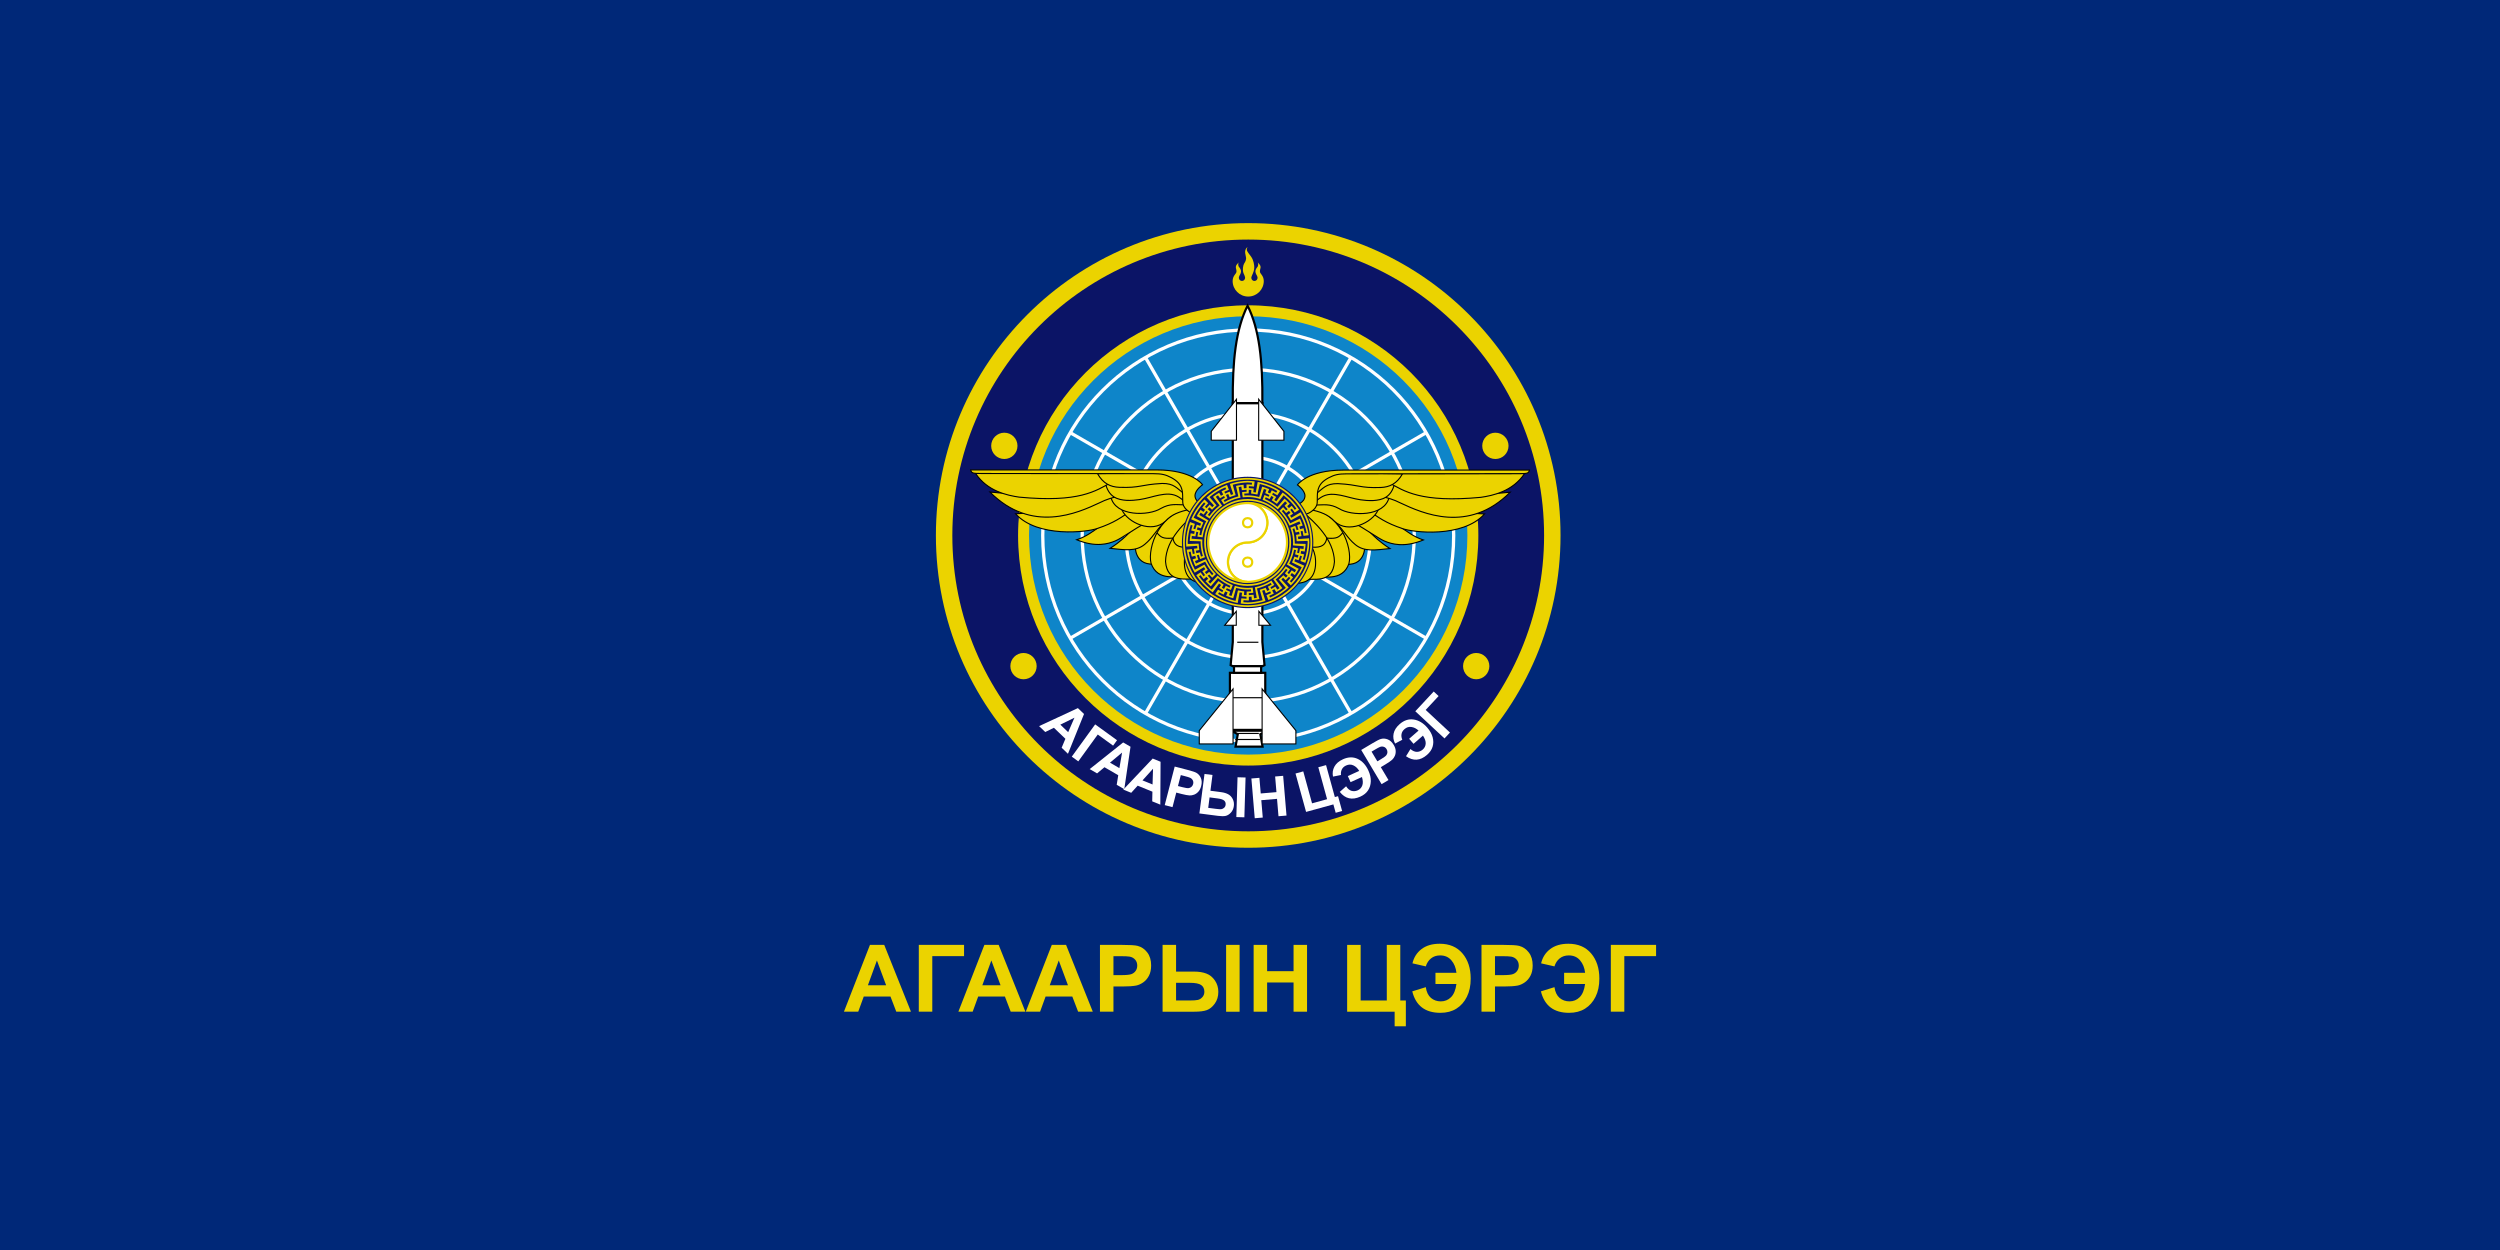 <?xml version="1.0" encoding="UTF-8" standalone="no"?>
<svg
   xmlns:dc="http://purl.org/dc/elements/1.1/"
   xmlns:cc="http://creativecommons.org/ns#"
   xmlns:rdf="http://www.w3.org/1999/02/22-rdf-syntax-ns#"
   xmlns:svg="http://www.w3.org/2000/svg"
   xmlns="http://www.w3.org/2000/svg"
   xmlns:sodipodi="http://sodipodi.sourceforge.net/DTD/sodipodi-0.dtd"
   xmlns:inkscape="http://www.inkscape.org/namespaces/inkscape"
   width="264.583mm"
   height="132.292mm"
   viewBox="0 0 264.583 132.292"
   version="1.1"
   id="svg8"
   inkscape:version="1.0.1 (3bc2e813f5, 2020-09-07)"
   sodipodi:docname="Flag of the Mongolian Air force.svg">
  <defs
     id="defs2" />
  <sodipodi:namedview
     id="base"
     pagecolor="#ffffff"
     bordercolor="#666666"
     borderopacity="1.0"
     inkscape:pageopacity="0.0"
     inkscape:pageshadow="2"
     inkscape:zoom="0.24748737"
     inkscape:cx="106.743"
     inkscape:cy="-169.79436"
     inkscape:document-units="mm"
     inkscape:current-layer="text11955-7"
     inkscape:document-rotation="0"
     showgrid="false"
     inkscape:snap-bbox="true"
     inkscape:bbox-paths="true"
     inkscape:bbox-nodes="true"
     inkscape:snap-bbox-edge-midpoints="true"
     inkscape:snap-bbox-midpoints="true"
     inkscape:object-paths="true"
     inkscape:snap-intersection-paths="true"
     inkscape:snap-smooth-nodes="true"
     inkscape:snap-midpoints="true"
     inkscape:snap-object-midpoints="true"
     inkscape:snap-center="true"
     inkscape:snap-text-baseline="true"
     inkscape:window-width="1600"
     inkscape:window-height="837"
     inkscape:window-x="-8"
     inkscape:window-y="-8"
     inkscape:window-maximized="1"
     fit-margin-top="0"
     fit-margin-left="0"
     fit-margin-right="0"
     fit-margin-bottom="0" />
  <g
     inkscape:label="Layer 1"
     inkscape:groupmode="layer"
     id="layer1"
     transform="translate(-295.577,-223.006)">
    <rect
       style="opacity:1;fill:#002878;fill-opacity:1;stroke:none;stroke-width:0.736;stroke-linecap:square;paint-order:fill markers stroke"
       id="rect833-9"
       width="264.583"
       height="132.292"
       x="295.577"
       y="223.006" />
    <g
       id="g14671"
       transform="translate(-1.087389e-5,-9.396)">
      <g
         id="g14044"
         transform="matrix(0.488,0,0,0.488,99.524,146.121)">
        <circle
           r="67.733"
           cy="292.927"
           cx="672.45"
           id="path901-7"
           style="fill:#ebd300;fill-opacity:1;stroke:none;stroke-width:0.126;stroke-linecap:square;stroke-linejoin:miter;stroke-miterlimit:4;stroke-dasharray:none;stroke-dashoffset:0;stroke-opacity:1;paint-order:stroke fill markers" />
        <circle
           r="64.168"
           cy="292.927"
           cx="672.45"
           id="path901-3-9"
           style="fill:#0b1466;fill-opacity:1;stroke:none;stroke-width:0.126;stroke-linecap:square;stroke-linejoin:miter;stroke-miterlimit:4;stroke-dasharray:none;stroke-dashoffset:0;stroke-opacity:1;paint-order:stroke fill markers" />
        <circle
           r="2.852"
           cy="273.497"
           cx="619.559"
           id="path901-3-3-0-8-0-0-5-2"
           style="fill:#ebd300;fill-opacity:1;stroke:none;stroke-width:0.126;stroke-linecap:square;stroke-linejoin:miter;stroke-miterlimit:4;stroke-dasharray:none;stroke-dashoffset:0;stroke-opacity:1;paint-order:stroke fill markers" />
        <path
           style="fill:#ebd300;fill-opacity:1;stroke-width:2.287"
           d="m 672.32,230.372 c -1.028,0.746 -0.257,1.947 -0.333,2.587 -0.082,0.691 -0.425,0.83 -0.581,1.394 -0.197,0.716 -0.1,1.457 0.046,1.751 0.133,0.267 0.231,0.5 0.279,0.705 0.004,0.016 0.012,0.031 0.015,0.046 0,0.004 0,0.012 0,0.015 2.5e-4,0.002 -2.6e-4,0.006 0,0.008 0.003,0.005 0.007,0.01 0.008,0.015 0.003,0.011 0.006,0.02 0.008,0.031 0,0.003 0,0.005 0,0.008 2.5e-4,0.003 -2.5e-4,0.005 0,0.008 2.5e-4,0.002 -2.5e-4,0.005 0,0.008 0.006,0.037 0.015,0.07 0.015,0.108 2.5e-4,0.374 -0.308,0.682 -0.682,0.682 -0.374,1e-5 -0.674,-0.308 -0.674,-0.682 0,-0.006 -1.2e-4,-0.01 0,-0.015 1.3e-4,-0.006 -2.5e-4,-0.01 0,-0.015 2.5e-4,-0.006 0.007,-0.009 0.008,-0.015 1.2e-4,-0.002 -1.3e-4,-0.006 0,-0.008 2.5e-4,-0.004 -2.5e-4,-0.012 0,-0.015 2.5e-4,-0.003 -2.5e-4,-0.005 0,-0.008 2.5e-4,-0.004 -2.5e-4,-0.004 0,-0.008 0,-0.006 0,-0.01 0,-0.015 0,-0.011 0.006,-0.02 0.008,-0.031 0,-0.003 0,-0.005 0,-0.008 2.5e-4,-0.002 -2.4e-4,-0.006 0,-0.008 0,-0.002 0,-0.005 0,-0.008 0,-0.003 0.007,-0.004 0.008,-0.008 0,-0.003 0,-0.005 0,-0.008 0.003,-0.007 0.006,-0.016 0.008,-0.023 0,-0.002 0,-0.006 0,-0.008 0,-0.005 0.006,-0.01 0.008,-0.015 0,-0.005 -0.003,-0.018 0,-0.023 0.108,-0.35 0.427,-0.665 0.426,-1.123 -0.003,-0.606 -0.411,-0.911 -0.504,-1.1 -0.065,-0.133 -0.172,-0.507 -0.015,-0.883 -0.286,0.352 -0.606,0.621 -0.604,1.007 0.003,0.289 0.162,0.579 0.147,0.999 -0.018,0.488 -0.808,0.8 -0.837,2.022 0,1.867 1.511,3.378 3.378,3.378 1.867,0 3.378,-1.511 3.378,-3.378 -0.029,-1.222 -0.819,-1.534 -0.837,-2.022 -0.015,-0.42 0.146,-0.711 0.147,-0.999 0.003,-0.386 -0.318,-0.655 -0.604,-1.007 0.156,0.376 0.05,0.75 -0.015,0.883 -0.092,0.189 -0.502,0.494 -0.504,1.1 0,0.458 0.318,0.773 0.426,1.123 0,0.002 0,0.006 0,0.008 0,0.002 0,0.006 0,0.008 0,0.003 0,0.005 0,0.008 0.003,0.005 0.007,0.01 0.008,0.015 0.003,0.01 0.005,0.021 0.008,0.031 0.004,0.013 0.005,0.025 0.008,0.039 0,0.007 0.007,0.016 0.008,0.023 0.003,0.013 0,0.025 0,0.039 0,0.007 -2.5e-4,0.016 0,0.023 0,0.006 0.008,0.009 0.008,0.015 3e-5,0.002 -3e-5,0.006 0,0.008 9e-5,0.003 -9e-5,0.005 0,0.008 1.2e-4,0.006 0,0.01 0,0.015 2.5e-4,0.374 -0.3,0.682 -0.674,0.682 -0.292,1e-5 -0.541,-0.19 -0.635,-0.449 0,-0.002 0,-0.006 0,-0.008 -0.025,-0.071 -0.046,-0.145 -0.046,-0.225 -3e-5,-0.041 0.008,-0.077 0.015,-0.116 0,-0.005 0,-0.01 0,-0.015 0.003,-0.009 0.006,-0.015 0.008,-0.023 0,-0.007 0.006,-0.016 0.008,-0.023 0,-0.005 -0.003,-0.018 0,-0.023 0,-0.007 0.006,-0.009 0.008,-0.015 0.003,-0.008 0.005,-0.015 0.008,-0.023 0,-0.002 0,-0.005 0,-0.008 0.065,-0.242 0.202,-0.464 0.263,-0.627 0.11,-0.294 0.337,-0.778 0.333,-1.394 -0.003,-0.466 -0.111,-1.508 -0.681,-2.316 -0.456,-0.646 -0.751,-0.924 -0.906,-1.34 -0.079,-0.212 -0.017,-0.486 0.139,-0.759 z"
           id="flame-4"
           inkscape:connector-curvature="0" />
        <circle
           r="2.852"
           cy="321.268"
           cx="623.719"
           id="path901-3-3-0-8-0-9-8-6"
           style="fill:#ebd300;fill-opacity:1;stroke:none;stroke-width:0.126;stroke-linecap:square;stroke-linejoin:miter;stroke-miterlimit:4;stroke-dasharray:none;stroke-dashoffset:0;stroke-opacity:1;paint-order:stroke fill markers" />
        <circle
           r="2.852"
           cy="273.497"
           cx="726.054"
           id="path901-3-3-0-8-0-0-9"
           style="fill:#ebd300;fill-opacity:1;stroke:none;stroke-width:0.126;stroke-linecap:square;stroke-linejoin:miter;stroke-miterlimit:4;stroke-dasharray:none;stroke-dashoffset:0;stroke-opacity:1;paint-order:stroke fill markers" />
        <circle
           r="2.852"
           cy="321.268"
           cx="721.895"
           id="path901-3-3-0-8-0-9-4"
           style="fill:#ebd300;fill-opacity:1;stroke:none;stroke-width:0.126;stroke-linecap:square;stroke-linejoin:miter;stroke-miterlimit:4;stroke-dasharray:none;stroke-dashoffset:0;stroke-opacity:1;paint-order:stroke fill markers" />
        <circle
           r="64.105"
           transform="scale(1,-1)"
           cy="-289.658"
           cx="672.45"
           id="path901-4-9"
           style="fill:none;fill-opacity:1;stroke:none;stroke-width:0.126;stroke-linecap:square;stroke-linejoin:miter;stroke-miterlimit:4;stroke-dasharray:none;stroke-dashoffset:0;stroke-opacity:1;paint-order:stroke fill markers" />
        <circle
           r="49.909"
           cy="292.927"
           cx="672.45"
           id="path901-3-3-8"
           style="fill:#ebd300;fill-opacity:1;stroke:none;stroke-width:0.126;stroke-linecap:square;stroke-linejoin:miter;stroke-miterlimit:4;stroke-dasharray:none;stroke-dashoffset:0;stroke-opacity:1;paint-order:stroke fill markers" />
        <circle
           style="fill:#0e85c9;fill-opacity:1;stroke:none;stroke-width:0.126;stroke-linecap:square;stroke-linejoin:miter;stroke-miterlimit:4;stroke-dasharray:none;stroke-dashoffset:0;stroke-opacity:1;paint-order:stroke fill markers"
           id="path901-3-3-0-9"
           cx="672.45"
           cy="292.927"
           r="47.532" />
        <circle
           r="44.561"
           cy="292.927"
           cx="672.45"
           id="path1048-90"
           style="fill:none;fill-opacity:1;stroke:#ffffff;stroke-width:0.713;stroke-linecap:square;stroke-linejoin:miter;stroke-miterlimit:4;stroke-dasharray:none;stroke-dashoffset:0;stroke-opacity:1;paint-order:stroke fill markers" />
        <circle
           cy="292.927"
           cx="672.45"
           id="path1048-9-1"
           style="fill:none;fill-opacity:1;stroke:#ffffff;stroke-width:0.713;stroke-linecap:square;stroke-linejoin:miter;stroke-miterlimit:4;stroke-dasharray:none;stroke-dashoffset:0;stroke-opacity:1;paint-order:stroke fill markers"
           r="36.006" />
        <ellipse
           cy="292.927"
           cx="672.45"
           id="path1048-9-5-4"
           style="fill:none;fill-opacity:1;stroke:#ffffff;stroke-width:0.713;stroke-linecap:square;stroke-linejoin:miter;stroke-miterlimit:4;stroke-dasharray:none;stroke-dashoffset:0;stroke-opacity:1;paint-order:stroke fill markers"
           rx="26.499"
           ry="26.499" />
        <circle
           cy="292.927"
           cx="672.45"
           id="path1048-9-5-6-7"
           style="fill:none;fill-opacity:1;stroke:#ffffff;stroke-width:0.713;stroke-linecap:square;stroke-linejoin:miter;stroke-miterlimit:4;stroke-dasharray:none;stroke-dashoffset:0;stroke-opacity:1;paint-order:stroke fill markers"
           r="16.993" />
        <path
           style="fill:none;stroke:#ffffff;stroke-width:0.713;stroke-linecap:butt;stroke-linejoin:miter;stroke-miterlimit:4;stroke-dasharray:none;stroke-opacity:1"
           d="m 694.731,254.336 c -44.561,77.183 -44.561,77.183 -44.561,77.183"
           id="path1097-9"
           inkscape:connector-curvature="0" />
        <path
           id="path1099-7"
           d="m 711.041,270.647 c -77.183,44.561 -77.183,44.561 -77.183,44.561"
           style="fill:none;stroke:#ffffff;stroke-width:0.713;stroke-linecap:butt;stroke-linejoin:miter;stroke-miterlimit:4;stroke-dasharray:none;stroke-opacity:1"
           inkscape:connector-curvature="0" />
        <path
           style="fill:none;stroke:#ffffff;stroke-width:0.713;stroke-linecap:butt;stroke-linejoin:miter;stroke-miterlimit:4;stroke-dasharray:none;stroke-opacity:1"
           d="m 650.169,254.336 c 44.561,77.183 44.561,77.183 44.561,77.183"
           id="path1101-7"
           inkscape:connector-curvature="0" />
        <path
           id="path1103-4"
           d="m 633.859,270.647 c 77.183,44.561 77.183,44.561 77.183,44.561"
           style="fill:none;stroke:#ffffff;stroke-width:0.713;stroke-linecap:butt;stroke-linejoin:miter;stroke-miterlimit:4;stroke-dasharray:none;stroke-opacity:1"
           inkscape:connector-curvature="0" />
        <g
           id="text1207-80-5-1"
           style="font-style:normal;font-variant:normal;font-weight:bold;font-stretch:normal;font-size:25.4px;line-height:1.25;font-family:Arial;-inkscape-font-specification:'Arial, Bold';font-variant-ligatures:normal;font-variant-caps:normal;font-variant-numeric:normal;font-feature-settings:normal;text-align:start;letter-spacing:0px;word-spacing:0px;writing-mode:lr-tb;text-anchor:start;fill:#ffffff;fill-opacity:1;stroke:none;stroke-width:0.265"
           transform="matrix(0.343,0.329,-0.329,0.343,491.228,223.416)"
           aria-label="А">
          <path
             inkscape:connector-curvature="0"
             id="path1299-9-4"
             style="fill:#ffffff;fill-opacity:1;stroke-width:0.265"
             d="m 386.028,-29.553 h -3.994 l -1.587,-4.13 h -7.268 l -1.501,4.13 h -3.894 l 7.082,-18.182 h 3.882 z m -6.759,-7.193 -2.505,-6.747 -2.456,6.747 z" />
        </g>
        <g
           id="text1207-8-5-5-9"
           style="font-style:normal;font-variant:normal;font-weight:bold;font-stretch:normal;font-size:25.4px;line-height:1.25;font-family:Arial;-inkscape-font-specification:'Arial, Bold';font-variant-ligatures:normal;font-variant-caps:normal;font-variant-numeric:normal;font-feature-settings:normal;text-align:start;letter-spacing:0px;word-spacing:0px;writing-mode:lr-tb;text-anchor:start;fill:#ffffff;fill-opacity:1;stroke:none;stroke-width:0.265"
           transform="matrix(0.385,0.279,-0.279,0.385,491.768,222.319)"
           aria-label="Г">
          <path
             inkscape:connector-curvature="0"
             id="path975-5-0"
             style="fill:#ffffff;fill-opacity:1;stroke-width:0.265"
             d="m 388.891,8.005 h 12.316 v 3.051 h -8.644 v 15.131 h -3.671 z" />
        </g>
        <g
           inkscape:transform-center-y="9.6880187"
           inkscape:transform-center-x="7.6334701"
           id="text1207-80-6-8-2"
           style="font-style:normal;font-variant:normal;font-weight:bold;font-stretch:normal;font-size:25.4px;line-height:1.25;font-family:Arial;-inkscape-font-specification:'Arial, Bold';font-variant-ligatures:normal;font-variant-caps:normal;font-variant-numeric:normal;font-feature-settings:normal;text-align:start;letter-spacing:0px;word-spacing:0px;writing-mode:lr-tb;text-anchor:start;fill:#ffffff;fill-opacity:1;stroke:none;stroke-width:0.265"
           transform="matrix(0.411,0.239,-0.239,0.411,479.85,267.846)"
           aria-label="А">
          <path
             inkscape:transform-center-y="1.8831056"
             inkscape:transform-center-x="2.0756091"
             inkscape:connector-curvature="0"
             id="path1299-3-2-7"
             style="fill:#ffffff;fill-opacity:1;stroke-width:0.265"
             d="m 386.028,-29.553 h -3.994 l -1.587,-4.13 h -7.268 l -1.501,4.13 h -3.894 l 7.082,-18.182 h 3.882 z m -6.759,-7.193 -2.505,-6.747 -2.456,6.747 z" />
        </g>
        <g
           inkscape:transform-center-y="9.7924687"
           inkscape:transform-center-x="6.7022368"
           id="text1207-80-6-5-7-5"
           style="font-style:normal;font-variant:normal;font-weight:bold;font-stretch:normal;font-size:25.4px;line-height:1.25;font-family:Arial;-inkscape-font-specification:'Arial, Bold';font-variant-ligatures:normal;font-variant-caps:normal;font-variant-numeric:normal;font-feature-settings:normal;text-align:start;letter-spacing:0px;word-spacing:0px;writing-mode:lr-tb;text-anchor:start;fill:#ffffff;fill-opacity:1;stroke:none;stroke-width:0.265"
           transform="matrix(0.44,0.179,-0.179,0.44,478.247,295.215)"
           aria-label="А">
          <path
             inkscape:transform-center-y="1.8831056"
             inkscape:transform-center-x="2.0756091"
             inkscape:connector-curvature="0"
             id="path1299-3-0-9-8"
             style="fill:#ffffff;fill-opacity:1;stroke-width:0.265"
             d="m 386.028,-29.553 h -3.994 l -1.587,-4.13 h -7.268 l -1.501,4.13 h -3.894 l 7.082,-18.182 h 3.882 z m -6.759,-7.193 -2.505,-6.747 -2.456,6.747 z" />
        </g>
        <g
           transform="matrix(0.46,0.119,-0.119,0.46,527.05,181.162)"
           id="text1207-9-16-37-8"
           style="font-style:normal;font-variant:normal;font-weight:bold;font-stretch:normal;font-size:25.4px;line-height:1.25;font-family:Arial;-inkscape-font-specification:'Arial, Bold';font-variant-ligatures:normal;font-variant-caps:normal;font-variant-numeric:normal;font-feature-settings:normal;text-align:start;letter-spacing:0px;word-spacing:0px;writing-mode:lr-tb;text-anchor:start;fill:#ffffff;fill-opacity:1;stroke:none;stroke-width:0.265"
           aria-label="Р">
          <path
             inkscape:connector-curvature="0"
             id="path1033-26-4"
             style="fill:#ffffff;fill-opacity:1;stroke-width:0.265"
             d="M 349.106,279.799 V 261.618 h 5.891 q 3.349,0 4.366,0.273 1.563,0.409 2.617,1.786 1.054,1.364 1.054,3.535 0,1.674 -0.608,2.815 -0.608,1.141 -1.55,1.798 -0.93,0.645 -1.898,0.856 -1.315,0.26 -3.808,0.26 h -2.394 v 6.859 z m 3.671,-15.106 v 5.159 h 2.009 q 2.17,0 2.902,-0.285 0.732,-0.285 1.141,-0.893 0.422,-0.608 0.422,-1.414 0,-0.992 -0.583,-1.637 -0.583,-0.645 -1.476,-0.806 -0.657,-0.124 -2.642,-0.124 z" />
        </g>
        <g
           transform="matrix(0.474,-0.04,0.04,0.474,481.34,238.246)"
           id="text1207-9-1-8-9-3"
           style="font-style:normal;font-variant:normal;font-weight:bold;font-stretch:normal;font-size:25.4px;line-height:1.25;font-family:Arial;-inkscape-font-specification:'Arial, Bold';font-variant-ligatures:normal;font-variant-caps:normal;font-variant-numeric:normal;font-feature-settings:normal;text-align:start;letter-spacing:0px;word-spacing:0px;writing-mode:lr-tb;text-anchor:start;fill:#ffffff;fill-opacity:1;stroke:none;stroke-width:0.265"
           aria-label="Н">
          <path
             inkscape:connector-curvature="0"
             id="path1075-5-6"
             style="fill:#ffffff;fill-opacity:1;stroke-width:0.265"
             d="m 382.791,277.053 v -18.182 h 3.671 v 7.156 h 7.193 v -7.156 h 3.671 v 18.182 h -3.671 v -7.95 h -7.193 v 7.95 z" />
        </g>
        <g
           transform="matrix(0.475,0,0,0.475,491.768,222.319)"
           id="g1096-3-8">
          <path
             inkscape:connector-curvature="0"
             id="path1054-9-4"
             style="font-style:normal;font-variant:normal;font-weight:bold;font-stretch:normal;font-size:25.4px;line-height:1.25;font-family:Arial;-inkscape-font-specification:'Arial, Bold';font-variant-ligatures:normal;font-variant-caps:normal;font-variant-numeric:normal;font-feature-settings:normal;text-align:start;letter-spacing:0px;word-spacing:0px;writing-mode:lr-tb;text-anchor:start;fill:#ffffff;fill-opacity:1;stroke:none;stroke-width:0.265"
             d="m 360.429,257.544 3.641,0.473 -0.936,7.207 4.87,0.633 c 1.279,0.166 2.355,0.485 3.227,0.957 0.882,0.465 1.572,1.188 2.069,2.17 0.499,0.974 0.673,2.043 0.521,3.207 -0.159,1.222 -0.615,2.234 -1.37,3.036 -0.754,0.794 -1.543,1.284 -2.367,1.468 -0.816,0.186 -1.979,0.181 -3.487,-0.015 l -8.511,-1.106 z m 1.691,15.478 3.554,0.462 c 1.131,0.147 1.926,0.196 2.382,0.147 0.466,-0.056 0.897,-0.259 1.292,-0.608 0.404,-0.348 0.642,-0.805 0.716,-1.37 0.104,-0.804 -0.104,-1.443 -0.626,-1.92 -0.514,-0.475 -1.512,-0.809 -2.996,-1.002 l -3.702,-0.481 z"
             sodipodi:nodetypes="cccsccccccccccccccccc" />
          <path
             inkscape:connector-curvature="0"
             id="path1054-2-9-1"
             style="font-style:normal;font-variant:normal;font-weight:bold;font-stretch:normal;font-size:25.4px;line-height:1.25;font-family:Arial;-inkscape-font-specification:'Arial, Bold';font-variant-ligatures:normal;font-variant-caps:normal;font-variant-numeric:normal;font-feature-settings:normal;text-align:start;letter-spacing:0px;word-spacing:0px;writing-mode:lr-tb;text-anchor:start;fill:#ffffff;fill-opacity:1;stroke:none;stroke-width:0.265"
             d="m 379.176,259.168 -3.669,-0.111 -0.55,18.173 3.669,0.111 z"
             sodipodi:nodetypes="ccccc" />
        </g>
        <g
           id="text1207-9-8-4-2-1"
           style="font-style:normal;font-variant:normal;font-weight:bold;font-stretch:normal;font-size:25.4px;line-height:1.25;font-family:Arial;-inkscape-font-specification:'Arial, Bold';font-variant-ligatures:normal;font-variant-caps:normal;font-variant-numeric:normal;font-feature-settings:normal;text-align:start;letter-spacing:0px;word-spacing:0px;writing-mode:lr-tb;text-anchor:start;fill:#ffffff;fill-opacity:1;stroke:none;stroke-width:0.265"
           transform="matrix(0.458,-0.126,0.126,0.458,491.768,222.319)"
           aria-label="Ц">
          <path
             inkscape:connector-curvature="0"
             id="path1116-5-8"
             style="fill:#ffffff;fill-opacity:1;stroke-width:0.265"
             d="m 319.304,354.742 h 3.671 v 15.131 h 7.119 v -15.131 h 3.671 v 15.131 h 1.513 v 7.02 h -3.051 v -3.969 h -12.923 z" />
        </g>
        <g
           transform="matrix(0.433,-0.196,0.196,0.433,462.983,314.182)"
           id="text1207-9-3-7-9-1"
           style="font-style:normal;font-variant:normal;font-weight:bold;font-stretch:normal;font-size:25.4px;line-height:1.25;font-family:Arial;-inkscape-font-specification:'Arial, Bold';font-variant-ligatures:normal;font-variant-caps:normal;font-variant-numeric:normal;font-feature-settings:normal;text-align:start;letter-spacing:0px;word-spacing:0px;writing-mode:lr-tb;text-anchor:start;fill:#ffffff;fill-opacity:1;stroke:none;stroke-width:0.265"
           aria-label="Э">
          <path
             inkscape:connector-curvature="0"
             id="path1137-1-7"
             style="fill:#ffffff;fill-opacity:1;stroke-width:0.265"
             d="m 416.061,259.766 h 5.705 q -0.223,-2.034 -1.364,-3.373 -1.129,-1.352 -3.076,-1.352 -1.476,0 -2.48,0.819 -1.005,0.819 -1.414,2.17 l -3.634,-0.831 q 0.558,-2.418 2.456,-3.87 1.91,-1.463 4.961,-1.463 3.969,0 6.201,2.642 2.232,2.629 2.232,6.858 0,2.877 -1.042,4.949 -1.029,2.071 -2.84,3.212 -1.811,1.141 -4.366,1.141 -6.214,0 -7.652,-5.841 l 3.683,-1.141 q 0.285,1.972 1.401,2.927 1.129,0.943 2.691,0.943 1.612,0 2.753,-1.129 1.153,-1.129 1.488,-3.609 h -5.705 z" />
        </g>
        <g
           transform="matrix(0.408,-0.243,0.243,0.408,490.948,317.544)"
           id="text1207-9-16-3-7-1"
           style="font-style:normal;font-variant:normal;font-weight:bold;font-stretch:normal;font-size:25.4px;line-height:1.25;font-family:Arial;-inkscape-font-specification:'Arial, Bold';font-variant-ligatures:normal;font-variant-caps:normal;font-variant-numeric:normal;font-feature-settings:normal;text-align:start;letter-spacing:0px;word-spacing:0px;writing-mode:lr-tb;text-anchor:start;fill:#ffffff;fill-opacity:1;stroke:none;stroke-width:0.265"
           aria-label="Р">
          <path
             inkscape:connector-curvature="0"
             id="path1033-2-7-4"
             style="fill:#ffffff;fill-opacity:1;stroke-width:0.265"
             d="M 349.106,279.799 V 261.618 h 5.891 q 3.349,0 4.366,0.273 1.563,0.409 2.617,1.786 1.054,1.364 1.054,3.535 0,1.674 -0.608,2.815 -0.608,1.141 -1.55,1.798 -0.93,0.645 -1.898,0.856 -1.315,0.26 -3.808,0.26 h -2.394 v 6.859 z m 3.671,-15.106 v 5.159 h 2.009 q 2.17,0 2.902,-0.285 0.732,-0.285 1.141,-0.893 0.422,-0.608 0.422,-1.414 0,-0.992 -0.583,-1.637 -0.583,-0.645 -1.476,-0.806 -0.657,-0.124 -2.642,-0.124 z" />
        </g>
        <g
           transform="matrix(0.358,-0.312,0.312,0.358,477.354,373.842)"
           id="text1207-9-3-7-2-9-0"
           style="font-style:normal;font-variant:normal;font-weight:bold;font-stretch:normal;font-size:25.4px;line-height:1.25;font-family:Arial;-inkscape-font-specification:'Arial, Bold';font-variant-ligatures:normal;font-variant-caps:normal;font-variant-numeric:normal;font-feature-settings:normal;text-align:start;letter-spacing:0px;word-spacing:0px;writing-mode:lr-tb;text-anchor:start;fill:#ffffff;fill-opacity:1;stroke:none;stroke-width:0.265"
           aria-label="Э">
          <path
             inkscape:connector-curvature="0"
             id="path1137-4-0-2"
             style="fill:#ffffff;fill-opacity:1;stroke-width:0.265"
             d="m 416.061,259.766 h 5.705 q -0.223,-2.034 -1.364,-3.373 -1.129,-1.352 -3.076,-1.352 -1.476,0 -2.48,0.819 -1.005,0.819 -1.414,2.17 l -3.634,-0.831 q 0.558,-2.418 2.456,-3.87 1.91,-1.463 4.961,-1.463 3.969,0 6.201,2.642 2.232,2.629 2.232,6.858 0,2.877 -1.042,4.949 -1.029,2.071 -2.84,3.212 -1.811,1.141 -4.366,1.141 -6.214,0 -7.652,-5.841 l 3.683,-1.141 q 0.285,1.972 1.401,2.927 1.129,0.943 2.691,0.943 1.612,0 2.753,-1.129 1.153,-1.129 1.488,-3.609 h -5.705 z" />
        </g>
        <g
           id="text1207-8-5-6-2-6"
           style="font-style:normal;font-variant:normal;font-weight:bold;font-stretch:normal;font-size:25.4px;line-height:1.25;font-family:Arial;-inkscape-font-specification:'Arial, Bold';font-variant-ligatures:normal;font-variant-caps:normal;font-variant-numeric:normal;font-feature-settings:normal;text-align:start;letter-spacing:0px;word-spacing:0px;writing-mode:lr-tb;text-anchor:start;fill:#ffffff;fill-opacity:1;stroke:none;stroke-width:0.265"
           transform="matrix(0.324,-0.348,0.348,0.324,579.901,463.801)"
           aria-label="Г">
          <path
             inkscape:connector-curvature="0"
             id="path975-7-9-6"
             style="fill:#ffffff;fill-opacity:1;stroke-width:0.265"
             d="m 388.891,8.005 h 12.316 v 3.051 h -8.644 v 15.131 h -3.671 z" />
        </g>
        <path
           style="opacity:1;fill:#ebd300;fill-opacity:1;stroke:#000000;stroke-width:0.238;stroke-linecap:butt;stroke-linejoin:miter;stroke-miterlimit:4;stroke-dasharray:none;stroke-opacity:1"
           d="m 692.83,299.098 c 5.236,0.89 4.905,-3.997 4.905,-3.997 l -6.029,-6.03 z"
           id="path1006-9"
           inkscape:connector-curvature="0" />
        <path
           sodipodi:nodetypes="csccc"
           style="opacity:1;fill:#ebd300;fill-opacity:1;stroke:#000000;stroke-width:0.238;stroke-linecap:butt;stroke-linejoin:miter;stroke-miterlimit:4;stroke-dasharray:none;stroke-opacity:1"
           d="m 691.197,289.888 c 2.14,2.056 2.661,3.543 4.483,5.033 1.949,1.594 4.319,1.181 7.506,0.852 -4.563,-2.925 -4.477,-4.651 -8.073,-6.258 z"
           id="path1008-3"
           inkscape:connector-curvature="0" />
        <path
           style="opacity:1;fill:#ebd300;fill-opacity:1;stroke:#000000;stroke-width:0.238;stroke-linecap:butt;stroke-linejoin:miter;stroke-miterlimit:4;stroke-dasharray:none;stroke-opacity:1"
           d="m 684.349,286.726 c 8.253,0.632 10.754,9.047 9.948,12.293 -1.412,4.092 -5.929,2.765 -7.752,2.613 -0.732,-4.969 -1.464,-9.937 -2.195,-14.906 z"
           id="path1010-4"
           inkscape:connector-curvature="0" />
        <path
           sodipodi:nodetypes="czccc"
           style="opacity:1;fill:#ebd300;fill-opacity:1;stroke:#000000;stroke-width:0.238;stroke-linecap:butt;stroke-linejoin:miter;stroke-miterlimit:4;stroke-dasharray:none;stroke-opacity:1"
           d="m 695.776,290.446 c 2.134,1.103 4.808,3.099 6.276,3.718 1.468,0.619 4.205,1.478 8.382,-0.25 -4.255,-1.409 -5.919,-4.68 -12.367,-6.737 z"
           id="path1012-9"
           inkscape:connector-curvature="0" />
        <path
           sodipodi:nodetypes="ccccc"
           style="opacity:1;fill:#ebd300;fill-opacity:1;stroke:#000000;stroke-width:0.238;stroke-linecap:butt;stroke-linejoin:miter;stroke-miterlimit:4;stroke-dasharray:none;stroke-opacity:1"
           d="m 698.066,287.176 c 2.68,1.931 4.27,3.066 7.82,4.259 2.233,0.853 13.078,2.104 17.818,-3.167 -12.361,-0.512 -16.485,-3.314 -23.49,-5.653 z"
           id="path1014-6"
           inkscape:connector-curvature="0" />
        <path
           style="opacity:1;fill:#ebd300;fill-opacity:1;stroke:#000000;stroke-width:0.238;stroke-linecap:butt;stroke-linejoin:miter;stroke-miterlimit:4;stroke-dasharray:none;stroke-opacity:1"
           d="m 700.607,287.433 c -1.232,2.773 -6.514,5.191 -9.41,2.455 -1.425,-1.517 -2.906,-2.025 -5.604,-2.682 0.302,-0.407 1.056,-1.131 1.359,-1.538 4.934,0.803 8.721,0.962 13.655,1.765 z"
           id="path1016-5"
           inkscape:connector-curvature="0"
           sodipodi:nodetypes="ccccc" />
        <path
           style="opacity:1;fill:#ebd300;fill-opacity:1;stroke:#000000;stroke-width:0.238;stroke-linecap:butt;stroke-linejoin:miter;stroke-miterlimit:4;stroke-dasharray:none;stroke-opacity:1"
           d="m 703.025,284.603 c -0.984,4.33 -8.239,4.162 -10.851,2.518 -2.09,-1.152 -3.243,-0.797 -5.603,-0.765 l 0.617,-4.764 c 5.279,1.004 11.416,3.021 15.838,3.012 z"
           id="path1018-5"
           inkscape:connector-curvature="0" />
        <path
           sodipodi:nodetypes="ccccc"
           style="opacity:1;fill:#ebd300;fill-opacity:1;stroke:#000000;stroke-width:0.238;stroke-linecap:butt;stroke-linejoin:miter;stroke-miterlimit:4;stroke-dasharray:none;stroke-opacity:1"
           d="m 729.26,283.556 c -10.498,1.127 -18.231,-0.918 -26.307,-2.088 l -1.85,2.915 c 1.628,0.415 2.887,0.74 4.364,1.501 4.791,2.248 14.747,6.736 23.793,-2.328 z"
           id="path1020-4"
           inkscape:connector-curvature="0" />
        <path
           style="opacity:1;fill:#ebd300;fill-opacity:1;stroke:#000000;stroke-width:0.238;stroke-linecap:butt;stroke-linejoin:miter;stroke-miterlimit:4;stroke-dasharray:none;stroke-opacity:1"
           d="m 704.214,281.563 c -0.714,3.218 -2.775,3.666 -4.628,3.797 -4.098,0.14 -6.208,-1.399 -9.183,-1.358 -1.866,0.114 -2.54,0.986 -3.784,1.859 l 1.158,-4.556 z"
           id="path1024-1"
           inkscape:connector-curvature="0" />
        <path
           style="opacity:1;fill:#ebd300;fill-opacity:1;stroke:#000000;stroke-width:0.238;stroke-linecap:butt;stroke-linejoin:miter;stroke-miterlimit:4;stroke-dasharray:none;stroke-opacity:1"
           d="m 732.394,279.497 c -2.57,3.88 -6.875,4.782 -9.491,5.165 -13.019,1.231 -16.641,-1.349 -19.95,-3.194 l 0.677,-1.948 z"
           id="path1022-4"
           inkscape:connector-curvature="0" />
        <path
           style="opacity:1;fill:#ebd300;fill-opacity:1;stroke:#000000;stroke-width:0.238;stroke-linecap:butt;stroke-linejoin:miter;stroke-miterlimit:4;stroke-dasharray:none;stroke-opacity:1"
           d="m 705.923,279.556 c -1.248,2.178 -2.819,2.901 -4.739,2.973 -4.629,0.164 -4.473,-0.576 -9.306,-0.839 -2.576,-0.02 -3.167,1.035 -4.795,2.278 l 1.093,-4.179 c 0.952,-0.115 1.893,-0.285 2.834,-0.463 z"
           id="path1026-2"
           inkscape:connector-curvature="0" />
        <path
           style="opacity:1;fill:#ebd300;fill-opacity:1;stroke:#000000;stroke-width:0.238;stroke-linecap:butt;stroke-linejoin:miter;stroke-miterlimit:4;stroke-dasharray:none;stroke-opacity:1"
           d="m 684.125,287.668 c 2.707,2.399 6.903,6.014 7.029,10.958 -0.386,4.877 -4.495,3.621 -7.191,3.805 z"
           id="path1028-9"
           inkscape:connector-curvature="0" />
        <path
           style="opacity:1;fill:#ebd300;fill-opacity:1;stroke:#000000;stroke-width:0.238;stroke-linecap:butt;stroke-linejoin:miter;stroke-miterlimit:4;stroke-dasharray:none;stroke-opacity:1"
           d="m 733.446,278.753 h -40.383 c -7.758,0 -9.943,3.213 -9.943,3.213 0,0 1.647,1.142 1.642,2.416 -0.102,1.503 -1.77,1.81 -2.955,2.863 l -0.078,1.329 c 1.913,-0.034 3.549,0.239 5.167,-1.501 0.569,-0.775 0.507,-1.054 0.531,-1.745 0.023,-0.687 -0.022,-1.428 0.112,-2.06 0.274,-1.373 1.084,-2.135 2.328,-2.825 1.295,-0.679 2.109,-0.873 3.945,-0.873 l 37.223,-0.037 c 2.051,0 2.219,-0.081 2.413,-0.779 z"
           id="path1030-9"
           inkscape:connector-curvature="0"
           sodipodi:nodetypes="ccccccccccccc" />
        <path
           style="opacity:1;fill:#ebd300;fill-opacity:1;stroke:#000000;stroke-width:0.238;stroke-linecap:butt;stroke-linejoin:miter;stroke-miterlimit:4;stroke-dasharray:none;stroke-opacity:1"
           d="m 684.731,293.565 c 1.193,1.218 2.552,2.709 2.304,5.969 -0.297,3.055 -2.269,4.032 -5.516,3.735 z"
           id="path1032-9"
           inkscape:connector-curvature="0" />
        <g
           id="g1105"
           transform="matrix(0.475,0,0,0.475,604.717,225.194)">
          <path
             style="fill:none;stroke:#000000;stroke-width:0.5;stroke-linecap:butt;stroke-linejoin:miter;stroke-miterlimit:4;stroke-dasharray:none;stroke-opacity:1"
             d="m 185.749,141.382 c -1.728,2.025 -2.673,2.848 -7.284,2.424"
             id="path9048-3-3-1"
             inkscape:connector-curvature="0" />
          <path
             style="fill:none;stroke:#000000;stroke-width:0.5;stroke-linecap:butt;stroke-linejoin:miter;stroke-miterlimit:4;stroke-dasharray:none;stroke-opacity:1"
             d="m 178.465,143.806 c -0.456,2.96 -2.264,4.539 -6.875,4.115"
             id="path9048-6-8-0-3"
             inkscape:connector-curvature="0" />
        </g>
        <g
           id="g1044"
           transform="matrix(0.475,0,0,0.475,468.658,225.949)">
          <path
             style="opacity:1;fill:none;stroke:#000000;stroke-width:0.265px;stroke-linecap:butt;stroke-linejoin:miter;stroke-opacity:1"
             d="m 427.174,120.269 v 4.43"
             id="path5773" />
          <path
             style="opacity:1;fill:none;stroke:#000000;stroke-width:0.265px;stroke-linecap:butt;stroke-linejoin:miter;stroke-opacity:1"
             d="m 429.389,122.484 h -4.43"
             id="path5775" />
          <path
             style="opacity:1;fill:none;stroke:#000000;stroke-width:0.265px;stroke-linecap:butt;stroke-linejoin:miter;stroke-opacity:1"
             d="m 429.389,120.269 h -4.43"
             id="path5775-5" />
          <path
             style="opacity:1;fill:none;stroke:#000000;stroke-width:0.265px;stroke-linecap:butt;stroke-linejoin:miter;stroke-opacity:1"
             d="m 429.389,124.699 h -4.43"
             id="path5775-5-3" />
          <path
             style="opacity:1;fill:none;stroke:#000000;stroke-width:0.265px;stroke-linecap:butt;stroke-linejoin:miter;stroke-opacity:1"
             d="m 429.389,120.269 v 4.43"
             id="path5773-1" />
          <path
             style="opacity:1;fill:none;stroke:#000000;stroke-width:0.265px;stroke-linecap:butt;stroke-linejoin:miter;stroke-opacity:1"
             d="m 424.959,120.269 v 4.43"
             id="path5773-1-7" />
          <path
             id="rect7601"
             style="opacity:1;fill:#ffffff;fill-opacity:1;stroke:#000000;stroke-width:1;stroke-linecap:square;stroke-linejoin:miter;stroke-miterlimit:4;stroke-dasharray:none;stroke-dashoffset:0;stroke-opacity:1;paint-order:normal"
             d="m 421.996,80.593 h 13.5 l 10e-6,109.069 0.982,10.571 -0.982,0.479 h -13.5 l -0.982,-0.479 0.982,-10.571 z"
             sodipodi:nodetypes="ccccccccc" />
          <path
             style="opacity:1;fill:#ffffff;fill-opacity:1;stroke:#000000;stroke-width:1;stroke-linecap:butt;stroke-linejoin:miter;stroke-miterlimit:4;stroke-dasharray:none;stroke-opacity:1"
             d="m 428.746,36.094 c -5.366,10.733 -6.941,25.145 -6.75,44.499 h 6.75 6.75 c 0.191,-19.353 -1.384,-33.766 -6.75,-44.499 z"
             id="path7603"
             inkscape:connector-curvature="0"
             sodipodi:nodetypes="ccccc" />
          <path
             style="opacity:1;fill:none;stroke:#000000;stroke-width:0.529;stroke-linecap:butt;stroke-linejoin:miter;stroke-miterlimit:4;stroke-dasharray:none;stroke-opacity:1"
             d="m 424.025,189.776 h 9.665"
             id="path7605"
             inkscape:connector-curvature="0"
             sodipodi:nodetypes="cc" />
          <path
             inkscape:connector-curvature="0"
             style="opacity:1;fill:#ffffff;fill-opacity:1;stroke:#000000;stroke-width:0.5;stroke-linecap:butt;stroke-linejoin:miter;stroke-miterlimit:4;stroke-dasharray:none;stroke-opacity:1"
             d="m 423.681,78.83 v 18.695 h -11.529 v -4.051 z"
             id="path7619" />
          <path
             inkscape:connector-curvature="0"
             style="opacity:1;fill:#ffffff;fill-opacity:1;stroke:#000000;stroke-width:0.5;stroke-linecap:butt;stroke-linejoin:miter;stroke-miterlimit:4;stroke-dasharray:none;stroke-opacity:1"
             d="m 433.81,78.83 v 18.695 h 11.529 v -4.051 z"
             id="path7621" />
          <path
             inkscape:connector-curvature="0"
             style="opacity:1;fill:#ffffff;fill-opacity:1;stroke:#000000;stroke-width:0.5;stroke-linecap:butt;stroke-linejoin:miter;stroke-miterlimit:4;stroke-dasharray:none;stroke-opacity:1"
             d="m 423.583,175.66 v 6.353 h -5.288 z"
             id="path7623" />
          <path
             inkscape:connector-curvature="0"
             style="opacity:1;fill:#ffffff;fill-opacity:1;stroke:#000000;stroke-width:0.5;stroke-linecap:butt;stroke-linejoin:miter;stroke-miterlimit:4;stroke-dasharray:none;stroke-opacity:1"
             d="m 433.908,175.66 v 6.353 h 5.288 z"
             id="path7625" />
          <rect
             style="opacity:1;fill:#ffffff;fill-opacity:1;stroke:#000000;stroke-width:1;stroke-linecap:square;stroke-miterlimit:4;stroke-dasharray:none;stroke-opacity:1;paint-order:fill markers stroke"
             id="rect7660"
             width="16.14"
             height="26.061"
             x="420.676"
             y="203.729" />
          <path
             style="opacity:1;fill:none;stroke:#000000;stroke-width:0.529;stroke-linecap:butt;stroke-linejoin:miter;stroke-miterlimit:4;stroke-dasharray:none;stroke-opacity:1"
             d="m 422.111,215.095 h 13.27"
             id="path7605-0"
             inkscape:connector-curvature="0"
             sodipodi:nodetypes="cc" />
          <rect
             style="opacity:1;fill:#ffffff;fill-opacity:1;stroke:#000000;stroke-width:1;stroke-linecap:square;stroke-miterlimit:4;stroke-dasharray:none;stroke-opacity:1;paint-order:fill markers stroke"
             id="rect7681"
             width="12.374"
             height="3.019"
             x="422.558"
             y="200.71" />
          <path
             id="path1000"
             style="opacity:1;fill:#ffffff;fill-opacity:1;stroke:#000000;stroke-width:3.78;stroke-linecap:butt;stroke-linejoin:miter;stroke-miterlimit:4;stroke-dasharray:none;stroke-opacity:1"
             d="m 1589.955,868.5 11.082,6.125 -3.875,21.375 h 23.295 23.293 l -3.875,-21.375 11.082,-6.125 h -30.5 z"
             transform="scale(0.265)" />
          <path
             inkscape:connector-curvature="0"
             style="opacity:1;fill:#ffffff;fill-opacity:1;stroke:#000000;stroke-width:0.5;stroke-linecap:butt;stroke-linejoin:miter;stroke-miterlimit:4;stroke-dasharray:none;stroke-opacity:1"
             d="m 435.38,211.076 v 25.117 h 15.423 v -6.096 z"
             id="path7617" />
          <path
             inkscape:connector-curvature="0"
             style="opacity:1;fill:#ffffff;fill-opacity:1;stroke:#000000;stroke-width:0.5;stroke-linecap:butt;stroke-linejoin:miter;stroke-miterlimit:4;stroke-dasharray:none;stroke-opacity:1"
             d="m 422.111,211.076 v 25.117 h -15.423 v -6.096 z"
             id="path7664" />
          <path
             style="opacity:1;fill:none;stroke:#000000;stroke-width:0.529;stroke-linecap:butt;stroke-linejoin:miter;stroke-miterlimit:4;stroke-dasharray:none;stroke-opacity:1"
             d="m 423.608,231.411 h 10.276"
             id="path7605-0-0"
             inkscape:connector-curvature="0"
             sodipodi:nodetypes="cc" />
          <path
             style="opacity:1;fill:none;stroke:#000000;stroke-width:0.529;stroke-linecap:butt;stroke-linejoin:miter;stroke-miterlimit:4;stroke-dasharray:none;stroke-opacity:1"
             d="m 423.107,234.171 h 11.276"
             id="path1021"
             inkscape:connector-curvature="0"
             sodipodi:nodetypes="cc" />
        </g>
        <g
           id="g1525"
           transform="matrix(-0.475,0,0,0.475,740.896,225.194)">
          <g
             transform="matrix(-1,0,0,1,957.167,-1.03)"
             id="g1517"
             style="opacity:1">
            <path
               style="fill:#ebd300;fill-opacity:1;stroke:#000000;stroke-width:0.5;stroke-linecap:butt;stroke-linejoin:miter;stroke-miterlimit:4;stroke-dasharray:none;stroke-opacity:1"
               d="m 771.792,156.511 c -11.016,1.873 -10.319,-8.409 -10.319,-8.409 l 12.684,-12.686 z"
               id="path1489"
               inkscape:connector-curvature="0" />
            <path
               sodipodi:nodetypes="csccc"
               style="fill:#ebd300;fill-opacity:1;stroke:#000000;stroke-width:0.5;stroke-linecap:butt;stroke-linejoin:miter;stroke-miterlimit:4;stroke-dasharray:none;stroke-opacity:1"
               d="m 775.227,137.136 c -4.502,4.326 -5.598,7.454 -9.431,10.588 -4.101,3.353 -9.086,2.486 -15.79,1.792 9.6,-6.154 9.419,-9.785 16.985,-13.165 z"
               id="path1491"
               inkscape:connector-curvature="0" />
            <path
               style="fill:#ebd300;fill-opacity:1;stroke:#000000;stroke-width:0.5;stroke-linecap:butt;stroke-linejoin:miter;stroke-miterlimit:4;stroke-dasharray:none;stroke-opacity:1"
               d="m 789.633,130.483 c -17.364,1.329 -22.625,19.033 -20.928,25.862 2.97,8.61 12.473,5.817 16.309,5.498 1.54,-10.453 3.079,-20.906 4.619,-31.36 z"
               id="path1493"
               inkscape:connector-curvature="0" />
            <path
               sodipodi:nodetypes="czccc"
               style="fill:#ebd300;fill-opacity:1;stroke:#000000;stroke-width:0.5;stroke-linecap:butt;stroke-linejoin:miter;stroke-miterlimit:4;stroke-dasharray:none;stroke-opacity:1"
               d="m 765.593,138.309 c -4.49,2.321 -10.116,6.521 -13.204,7.822 -3.088,1.302 -8.847,3.109 -17.633,-0.527 8.953,-2.965 12.453,-9.845 26.019,-14.174 z"
               id="path1495"
               inkscape:connector-curvature="0" />
            <path
               sodipodi:nodetypes="ccccc"
               style="fill:#ebd300;fill-opacity:1;stroke:#000000;stroke-width:0.5;stroke-linecap:butt;stroke-linejoin:miter;stroke-miterlimit:4;stroke-dasharray:none;stroke-opacity:1"
               d="m 760.775,131.431 c -5.639,4.062 -8.984,6.451 -16.451,8.96 -4.698,1.794 -27.514,4.426 -37.486,-6.663 26.007,-1.078 34.683,-6.973 49.42,-11.894 z"
               id="path1497"
               inkscape:connector-curvature="0" />
            <path
               style="fill:#ebd300;fill-opacity:1;stroke:#000000;stroke-width:0.5;stroke-linecap:butt;stroke-linejoin:miter;stroke-miterlimit:4;stroke-dasharray:none;stroke-opacity:1"
               d="m 755.43,131.971 c 2.592,5.834 13.704,10.921 19.797,5.165 2.998,-3.191 6.114,-4.261 11.789,-5.643 -0.636,-0.857 -2.222,-2.378 -2.858,-3.235 -10.38,1.689 -18.347,2.025 -28.728,3.714 z"
               id="path1499"
               inkscape:connector-curvature="0"
               sodipodi:nodetypes="ccccc" />
            <path
               style="fill:#ebd300;fill-opacity:1;stroke:#000000;stroke-width:0.5;stroke-linecap:butt;stroke-linejoin:miter;stroke-miterlimit:4;stroke-dasharray:none;stroke-opacity:1"
               d="m 750.341,126.017 c 2.07,9.11 17.334,8.756 22.829,5.296 4.398,-2.424 6.823,-1.677 11.788,-1.61 l -1.298,-10.023 c -11.107,2.112 -24.018,6.356 -33.32,6.336 z"
               id="path1501"
               inkscape:connector-curvature="0" />
            <path
               sodipodi:nodetypes="ccccc"
               style="fill:#ebd300;fill-opacity:1;stroke:#000000;stroke-width:0.5;stroke-linecap:butt;stroke-linejoin:miter;stroke-miterlimit:4;stroke-dasharray:none;stroke-opacity:1"
               d="m 695.148,123.815 c 22.086,2.37 38.356,-1.932 55.345,-4.392 l 3.892,6.132 c -3.426,0.874 -6.074,1.556 -9.18,3.158 -10.079,4.73 -31.025,14.17 -50.057,-4.898 z"
               id="path1503"
               inkscape:connector-curvature="0" />
            <path
               style="fill:#ebd300;fill-opacity:1;stroke:#000000;stroke-width:0.5;stroke-linecap:butt;stroke-linejoin:miter;stroke-miterlimit:4;stroke-dasharray:none;stroke-opacity:1"
               d="m 747.841,119.622 c 1.502,6.771 5.838,7.712 9.736,7.988 8.621,0.294 13.061,-2.943 19.319,-2.856 3.926,0.239 5.343,2.075 7.96,3.911 l -2.437,-9.584 z"
               id="path1505"
               inkscape:connector-curvature="0" />
            <path
               style="fill:#ebd300;fill-opacity:1;stroke:#000000;stroke-width:0.5;stroke-linecap:butt;stroke-linejoin:miter;stroke-miterlimit:4;stroke-dasharray:none;stroke-opacity:1"
               d="m 688.554,115.276 c 5.407,8.164 14.464,10.061 19.967,10.867 27.389,2.59 35.011,-2.838 41.972,-6.72 l -1.423,-4.098 z"
               id="path1507"
               inkscape:connector-curvature="0" />
            <path
               style="fill:#ebd300;fill-opacity:1;stroke:#000000;stroke-width:0.5;stroke-linecap:butt;stroke-linejoin:miter;stroke-miterlimit:4;stroke-dasharray:none;stroke-opacity:1"
               d="m 744.245,115.399 c 2.626,4.582 5.932,6.103 9.971,6.255 9.739,0.344 9.41,-1.212 19.578,-1.766 5.419,-0.043 6.664,2.178 10.089,4.793 l -2.299,-8.792 c -2.002,-0.241 -3.982,-0.601 -5.963,-0.975 z"
               id="path1509"
               inkscape:connector-curvature="0" />
            <path
               style="fill:#ebd300;fill-opacity:1;stroke:#000000;stroke-width:0.5;stroke-linecap:butt;stroke-linejoin:miter;stroke-miterlimit:4;stroke-dasharray:none;stroke-opacity:1"
               d="m 790.105,132.466 c -5.694,5.046 -14.522,12.652 -14.788,23.054 0.813,10.26 9.456,7.618 15.129,8.005 z"
               id="path1511"
               inkscape:connector-curvature="0" />
            <path
               style="fill:#ebd300;fill-opacity:1;stroke:#000000;stroke-width:0.5;stroke-linecap:butt;stroke-linejoin:miter;stroke-miterlimit:4;stroke-dasharray:none;stroke-opacity:1"
               d="m 686.341,113.709 h 84.96 c 16.322,0 20.918,6.759 20.918,6.759 0,0 -3.465,2.403 -3.455,5.083 0.215,3.162 3.725,3.807 6.217,6.023 l 0.164,2.795 c -4.025,-0.071 -7.467,0.502 -10.87,-3.158 -1.196,-1.631 -1.067,-2.218 -1.117,-3.672 -0.049,-1.445 0.046,-3.003 -0.235,-4.334 -0.576,-2.889 -2.281,-4.492 -4.899,-5.944 -2.725,-1.429 -4.436,-1.836 -8.299,-1.836 l -78.311,-0.078 c -4.315,0 -4.669,-0.17 -5.076,-1.638 z"
               id="path1513"
               inkscape:connector-curvature="0"
               sodipodi:nodetypes="ccccccccccccc" />
            <path
               style="fill:#ebd300;fill-opacity:1;stroke:#000000;stroke-width:0.5;stroke-linecap:butt;stroke-linejoin:miter;stroke-miterlimit:4;stroke-dasharray:none;stroke-opacity:1"
               d="m 788.83,144.871 c -2.511,2.562 -5.37,5.699 -4.847,12.559 0.624,6.426 4.774,8.483 11.604,7.858 z"
               id="path1515"
               inkscape:connector-curvature="0" />
          </g>
          <g
             id="g1523">
            <path
               style="fill:none;stroke:#000000;stroke-width:0.5;stroke-linecap:butt;stroke-linejoin:miter;stroke-miterlimit:4;stroke-dasharray:none;stroke-opacity:1"
               d="m 185.749,141.382 c -1.728,2.025 -2.673,2.848 -7.284,2.424"
               id="path1519"
               inkscape:connector-curvature="0" />
            <path
               style="fill:none;stroke:#000000;stroke-width:0.5;stroke-linecap:butt;stroke-linejoin:miter;stroke-miterlimit:4;stroke-dasharray:none;stroke-opacity:1"
               d="m 178.465,143.806 c -0.456,2.96 -2.264,4.539 -6.875,4.115"
               id="path1521"
               inkscape:connector-curvature="0" />
          </g>
        </g>
        <g
           id="g7569"
           transform="matrix(0.475,0,0,0.475,484.991,168.257)">
          <circle
             style="fill:#0b1466;fill-opacity:1;stroke:none;stroke-width:1;stroke-linecap:square;stroke-linejoin:miter;stroke-miterlimit:4;stroke-dasharray:none;stroke-dashoffset:0;stroke-opacity:1;paint-order:stroke fill markers"
             id="path901-3-3-0-8-5-3-6-5-9-8-4-2-5-6"
             cx="394.383"
             cy="265.666"
             r="30" />
          <circle
             style="fill:#ebd300;fill-opacity:1;stroke:none;stroke-width:1;stroke-linecap:square;stroke-linejoin:miter;stroke-miterlimit:4;stroke-dasharray:none;stroke-dashoffset:0;stroke-opacity:1;paint-order:stroke fill markers"
             id="path901-3-3-0-8-5-3-6-5-9-8-4-2-5-1-2"
             cx="394.383"
             cy="265.666"
             r="29.471" />
          <circle
             style="fill:#0b1466;fill-opacity:1;stroke:none;stroke-width:1;stroke-linecap:square;stroke-linejoin:miter;stroke-miterlimit:4;stroke-dasharray:none;stroke-dashoffset:0;stroke-opacity:1;paint-order:stroke fill markers"
             id="circle976-62"
             cx="394.383"
             cy="265.666"
             r="28.677" />
          <circle
             style="fill:#ebd300;fill-opacity:1;stroke:none;stroke-width:1;stroke-linecap:square;stroke-linejoin:miter;stroke-miterlimit:4;stroke-dasharray:none;stroke-dashoffset:0;stroke-opacity:1;paint-order:stroke fill markers"
             id="path901-3-3-0-8-5-3-6-5-9-8-4-2-5-3-2-2"
             cx="394.383"
             cy="265.666"
             r="19.844" />
          <circle
             style="fill:#0b1466;fill-opacity:1;stroke:none;stroke-width:1;stroke-linecap:square;stroke-linejoin:miter;stroke-miterlimit:4;stroke-dasharray:none;stroke-dashoffset:0;stroke-opacity:1;paint-order:stroke fill markers"
             id="path901-3-3-0-8-5-3-6-5-9-8-4-2-5-3-2-4-6"
             cx="394.383"
             cy="265.666"
             r="19.05" />
          <g
             id="g960-5"
             transform="translate(-893.352,118.48)">
            <path
               d="m 1287.862,129.201 a 8.993,8.993 0 0 1 8.866,8.992 8.993,8.993 0 0 1 -8.993,8.993 8.993,8.993 0 0 0 -8.993,8.993 8.993,8.993 0 0 0 8.993,8.993 8.993,8.993 0 0 0 0.088,-5.2e-4 17.987,17.986 0 0 0 17.898,-17.986 17.987,17.986 0 0 0 -17.859,-17.985 z"
               style="opacity:1;fill:#ffffff;fill-opacity:1;stroke:#ebd300;stroke-width:1.028;stroke-linecap:square;stroke-miterlimit:4;stroke-dasharray:none;stroke-opacity:1"
               id="circle1023-6" />
            <path
               id="path1079-5"
               style="opacity:1;fill:#ffffff;fill-opacity:1;stroke:#ebd300;stroke-width:1.028;stroke-linecap:square;stroke-miterlimit:4;stroke-dasharray:none;stroke-opacity:1"
               d="m 1287.607,165.171 a 8.993,8.993 0 0 1 -8.866,-8.992 8.993,8.993 0 0 1 8.993,-8.993 8.993,8.993 0 0 0 4e-4,0 8.993,8.993 0 0 0 8.993,-8.993 8.993,8.993 0 0 0 -8.993,-8.993 8.993,8.993 0 0 0 -4e-4,0 8.993,8.993 0 0 0 -0.088,5.1e-4 17.987,17.986 0 0 0 -17.898,17.986 17.987,17.986 0 0 0 17.858,17.985 z" />
            <circle
               r="2.098"
               cy="138.176"
               cx="1287.735"
               id="circle1004-9-9-4"
               style="opacity:1;fill:#ffffff;fill-opacity:1;stroke:#ebd300;stroke-width:1;stroke-linecap:square;stroke-miterlimit:4;stroke-dasharray:none;stroke-opacity:1" />
            <circle
               style="opacity:1;fill:#ffffff;fill-opacity:1;stroke:#ebd300;stroke-width:1;stroke-linecap:square;stroke-miterlimit:4;stroke-dasharray:none;stroke-opacity:1"
               id="circle1004-9-9-9-1"
               cx="1287.735"
               cy="156.179"
               r="2.098" />
          </g>
          <path
             id="path901-3-3-0-8-5-3-6-5-9-8-4-2-5-3-2-0-5-8-8-0"
             style="fill:#ebd300;fill-opacity:1;stroke:none;stroke-width:1;stroke-linecap:square;stroke-linejoin:miter;stroke-miterlimit:4;stroke-dasharray:none;stroke-dashoffset:0;stroke-opacity:1;paint-order:stroke fill markers"
             d="m 415.142,265.666 c -7.9e-4,0.452 -0.018,0.903 -0.052,1.351 l 4.945,0.37 c -0.038,0.426 -0.087,0.85 -0.146,1.271 l -0.891,-0.116 -0.743,-0.097 c -0.099,0.718 -0.231,1.428 -0.394,2.128 l -0.873,-0.202 c 0.085,-0.366 0.162,-0.736 0.228,-1.107 0.056,-0.31 0.105,-0.622 0.148,-0.935 l -0.743,-0.097 -1.634,-0.213 c -0.036,0.278 -0.079,0.554 -0.128,0.829 -0.35,1.981 -1.013,3.894 -1.931,5.684 -0.204,0.398 -0.421,0.789 -0.65,1.174 l 4.257,2.533 c -0.209,0.355 -0.425,0.705 -0.65,1.049 l -0.753,-0.496 -0.628,-0.414 c -0.388,0.593 -0.8,1.169 -1.235,1.727 l -0.71,-0.557 c 0.229,-0.293 0.452,-0.592 0.668,-0.896 0.18,-0.253 0.355,-0.51 0.525,-0.77 l -0.628,-0.414 -1.381,-0.91 c -0.154,0.234 -0.313,0.465 -0.476,0.693 -1.173,1.642 -2.571,3.13 -4.136,4.406 -0.348,0.284 -0.705,0.557 -1.069,0.819 l 2.901,4.029 c -0.334,0.239 -0.674,0.47 -1.019,0.693 l -0.493,-0.755 -0.411,-0.629 c -0.594,0.385 -1.205,0.746 -1.831,1.08 l -0.426,-0.791 c 0.329,-0.176 0.653,-0.359 0.973,-0.55 0.267,-0.159 0.531,-0.323 0.791,-0.493 l -0.411,-0.629 -0.904,-1.384 c -0.235,0.153 -0.472,0.302 -0.712,0.446 -1.728,1.036 -3.593,1.83 -5.539,2.325 -0.432,0.11 -0.869,0.205 -1.309,0.285 l 0.878,4.856 c -0.415,0.078 -0.834,0.145 -1.255,0.203 l -0.112,-0.892 -0.093,-0.744 c -0.719,0.096 -1.447,0.159 -2.181,0.187 l -0.021,-0.904 c 0.383,-0.013 0.765,-0.037 1.145,-0.07 0.317,-0.028 0.632,-0.062 0.945,-0.104 l -0.093,-0.744 -0.206,-1.635 c -0.278,0.035 -0.557,0.064 -0.837,0.087 -0.476,0.038 -0.954,0.058 -1.434,0.059 -1.554,-0.003 -3.088,-0.205 -4.574,-0.583 -0.432,-0.11 -0.861,-0.235 -1.285,-0.373 l -1.535,4.684 c -0.396,-0.129 -0.789,-0.267 -1.177,-0.415 l 0.321,-0.837 0.268,-0.698 c -0.666,-0.253 -1.319,-0.536 -1.958,-0.845 l 0.395,-0.807 c 0.336,0.163 0.675,0.318 1.018,0.465 0.286,0.123 0.575,0.239 0.866,0.35 l 0.268,-0.698 0.589,-1.535 c -0.26,-0.1 -0.519,-0.205 -0.775,-0.316 -1.845,-0.795 -3.579,-1.859 -5.145,-3.135 -0.348,-0.284 -0.688,-0.578 -1.019,-0.882 l -3.364,3.662 c -0.302,-0.277 -0.598,-0.561 -0.887,-0.851 l 0.64,-0.638 0.534,-0.532 c -0.499,-0.501 -0.978,-1.023 -1.434,-1.564 l 0.689,-0.584 c 0.24,0.285 0.487,0.564 0.74,0.837 0.211,0.228 0.426,0.452 0.645,0.672 l 0.534,-0.532 1.175,-1.17 c -0.198,-0.199 -0.393,-0.402 -0.584,-0.608 -1.373,-1.484 -2.547,-3.149 -3.466,-4.938 -0.204,-0.398 -0.396,-0.801 -0.574,-1.211 l -4.526,1.973 c -0.164,-0.38 -0.319,-0.765 -0.464,-1.154 l 0.838,-0.318 0.699,-0.265 c -0.251,-0.667 -0.473,-1.346 -0.664,-2.036 l 0.863,-0.239 c 0.1,0.362 0.209,0.72 0.327,1.076 0.098,0.296 0.202,0.59 0.312,0.882 l 0.699,-0.265 1.538,-0.583 c -0.099,-0.261 -0.192,-0.524 -0.28,-0.788 -0.633,-1.905 -0.979,-3.903 -0.983,-5.938 10e-6,-10e-6 10e-6,-3e-5 10e-6,-3e-5 7.4e-4,-0.452 0.018,-0.903 0.052,-1.351 l -4.945,-0.37 c 0.038,-0.426 0.087,-0.85 0.146,-1.271 l 0.891,0.116 0.743,0.097 c 0.099,-0.718 0.231,-1.428 0.394,-2.128 l 0.873,0.202 c -0.085,0.366 -0.162,0.736 -0.228,1.107 -0.056,0.31 -0.105,0.622 -0.148,0.935 l 0.743,0.097 1.634,0.213 c 0.036,-0.278 0.079,-0.554 0.128,-0.829 0.35,-1.981 1.013,-3.894 1.931,-5.684 0.204,-0.398 0.421,-0.789 0.65,-1.174 l -4.257,-2.533 c 0.209,-0.355 0.425,-0.705 0.65,-1.049 l 0.753,0.496 0.628,0.414 c 0.387,-0.593 0.8,-1.168 1.235,-1.726 l 0.71,0.557 c -0.229,0.293 -0.452,0.592 -0.668,0.896 -0.18,0.253 -0.355,0.509 -0.525,0.769 l 0.628,0.414 1.381,0.91 c 0.154,-0.234 0.312,-0.465 0.475,-0.693 1.173,-1.642 2.571,-3.13 4.137,-4.406 0.348,-0.284 0.705,-0.557 1.069,-0.819 l -2.901,-4.029 c 0.334,-0.239 0.674,-0.47 1.019,-0.693 l 0.493,0.755 0.411,0.629 c 0.594,-0.385 1.205,-0.746 1.831,-1.08 l 0.426,0.791 c -0.329,0.176 -0.653,0.359 -0.973,0.55 -0.267,0.159 -0.531,0.323 -0.791,0.493 l 0.411,0.629 0.904,1.384 c 0.235,-0.153 0.472,-0.302 0.712,-0.446 1.728,-1.036 3.593,-1.83 5.539,-2.325 0.432,-0.11 0.869,-0.205 1.309,-0.285 l -0.878,-4.856 c 0.415,-0.078 0.834,-0.145 1.255,-0.203 l 0.112,0.892 0.093,0.744 c 0.719,-0.096 1.447,-0.159 2.181,-0.187 l 0.021,0.904 c -0.383,0.013 -0.765,0.037 -1.145,0.07 -0.317,0.028 -0.632,0.062 -0.945,0.104 l 0.093,0.744 0.206,1.636 c 0.278,-0.035 0.557,-0.064 0.837,-0.087 0.476,-0.038 0.954,-0.058 1.434,-0.059 1.554,0.003 3.088,0.205 4.574,0.583 0.432,0.11 0.861,0.235 1.285,0.373 l 1.535,-4.684 c 0.396,0.129 0.789,0.267 1.177,0.415 l -0.321,0.837 -0.268,0.698 c 0.666,0.253 1.319,0.536 1.958,0.845 l -0.395,0.807 c -0.336,-0.163 -0.675,-0.318 -1.018,-0.465 -0.286,-0.122 -0.575,-0.239 -0.866,-0.35 l -0.268,0.698 -0.589,1.535 c 0.26,0.1 0.519,0.205 0.775,0.316 1.845,0.795 3.579,1.859 5.145,3.135 0.348,0.284 0.688,0.578 1.019,0.882 l 3.364,-3.662 c 0.302,0.277 0.598,0.561 0.887,0.851 l -0.64,0.638 -0.534,0.532 c 0.499,0.501 0.978,1.023 1.434,1.564 l -0.689,0.584 c -0.24,-0.285 -0.487,-0.564 -0.74,-0.837 -0.211,-0.228 -0.426,-0.452 -0.645,-0.672 l -0.534,0.532 -1.175,1.17 c 0.198,0.199 0.393,0.402 0.584,0.608 1.373,1.483 2.547,3.148 3.466,4.938 0.204,0.398 0.396,0.802 0.574,1.211 l 4.526,-1.973 c 0.164,0.38 0.319,0.765 0.464,1.154 l -0.838,0.318 -0.699,0.265 c 0.251,0.667 0.473,1.346 0.664,2.036 l -0.863,0.239 c -0.1,-0.362 -0.209,-0.72 -0.327,-1.076 -0.098,-0.296 -0.202,-0.59 -0.312,-0.882 l -0.699,0.265 -1.538,0.583 c 0.099,0.261 0.192,0.524 0.28,0.788 0.633,1.905 0.98,3.903 0.983,5.938 h 0.756 c -0.012,-2.121 -0.374,-4.198 -1.03,-6.174 l 0.85,-0.283 c 0.209,0.63 0.389,1.27 0.54,1.919 l 0.728,-0.168 0.873,-0.202 c 0.089,0.381 0.169,0.766 0.239,1.153 l -1.62,0.285 c 0.053,0.299 0.101,0.6 0.141,0.902 0.089,0.664 0.147,1.336 0.172,2.013 l 4.974,-0.14 c 0.012,0.231 0.021,0.463 0.028,0.695 h 0.756 c -0.019,-0.639 -0.059,-1.273 -0.118,-1.901 l -4.944,0.37 c -0.032,-0.38 -0.073,-0.758 -0.124,-1.134 l 1.634,-0.213 c -0.103,-0.743 -0.24,-1.476 -0.409,-2.199 l 0.873,-0.202 c 0.176,0.75 0.318,1.512 0.427,2.284 l 0.743,-0.097 1.634,-0.213 c -0.456,-3.17 -1.42,-6.171 -2.807,-8.92 -0.271,-0.536 -0.558,-1.063 -0.86,-1.58 l -4.256,2.533 c -0.189,-0.321 -0.386,-0.637 -0.59,-0.948 l 1.38,-0.909 c -0.398,-0.61 -0.822,-1.203 -1.27,-1.777 l 0.711,-0.557 c 0.463,0.594 0.901,1.207 1.312,1.839 l 0.628,-0.414 1.38,-0.909 c -1.667,-2.566 -3.728,-4.85 -6.099,-6.768 -0.463,-0.374 -0.937,-0.735 -1.423,-1.08 l -2.901,4.028 c -0.303,-0.217 -0.61,-0.427 -0.923,-0.63 l 0.904,-1.384 c -0.612,-0.396 -1.241,-0.767 -1.886,-1.11 l 0.427,-0.792 c 0.668,0.355 1.319,0.738 1.952,1.147 l 0.411,-0.629 0.904,-1.384 c -2.573,-1.657 -5.427,-2.919 -8.477,-3.7 -0.595,-0.152 -1.198,-0.287 -1.808,-0.402 l -0.878,4.856 c -0.371,-0.068 -0.745,-0.128 -1.121,-0.177 l 0.205,-1.635 c -0.743,-0.1 -1.495,-0.167 -2.255,-0.198 l 0.021,-0.905 c 0.791,0.035 1.573,0.105 2.346,0.211 l 0.093,-0.744 0.205,-1.635 c -1.045,-0.146 -2.108,-0.237 -3.186,-0.269 -2.196,0.066 -4.33,0.374 -6.376,0.898 -0.595,0.152 -1.183,0.323 -1.763,0.512 l 1.535,4.684 c -0.356,0.116 -0.709,0.241 -1.058,0.374 l -0.589,-1.535 c -0.687,0.261 -1.36,0.552 -2.019,0.87 l -0.395,-0.807 c 0.682,-0.329 1.38,-0.63 2.092,-0.9 l -0.268,-0.698 -0.589,-1.535 c -2.906,1.099 -5.587,2.65 -7.958,4.568 -0.463,0.374 -0.914,0.762 -1.352,1.164 l 3.364,3.662 c -0.274,0.252 -0.543,0.51 -0.806,0.773 l -1.174,-1.17 c -0.513,0.515 -1.005,1.052 -1.474,1.609 l -0.69,-0.584 c 0.485,-0.575 0.993,-1.13 1.524,-1.663 l -0.534,-0.532 -1.174,-1.17 c -2.15,2.158 -3.96,4.653 -5.348,7.402 -0.271,0.536 -0.525,1.083 -0.763,1.638 l 4.525,1.973 c -0.148,0.343 -0.288,0.689 -0.42,1.039 l -1.537,-0.583 c -0.258,0.688 -0.487,1.389 -0.685,2.101 l -0.863,-0.239 c 0.205,-0.74 0.442,-1.467 0.71,-2.18 l -0.699,-0.265 -1.537,-0.583 c -1.088,2.912 -1.724,6.047 -1.823,9.322 0,3e-5 0,4e-5 0,5e-5 0.019,0.639 0.059,1.273 0.118,1.901 l 4.944,-0.37 c 0.032,0.38 0.073,0.758 0.124,1.134 l -1.634,0.213 c 0.103,0.743 0.24,1.476 0.409,2.199 l -0.873,0.202 c -0.176,-0.75 -0.318,-1.512 -0.427,-2.284 l -0.743,0.097 -1.634,0.213 c 0.456,3.17 1.419,6.171 2.807,8.919 0.271,0.536 0.558,1.063 0.86,1.58 l 4.256,-2.533 c 0.19,0.321 0.387,0.637 0.591,0.949 l -1.38,0.909 c 0.398,0.61 0.822,1.203 1.27,1.777 l -0.711,0.557 c -0.463,-0.594 -0.901,-1.207 -1.312,-1.839 l -0.628,0.414 -1.38,0.909 c 1.667,2.566 3.728,4.85 6.099,6.768 0.463,0.374 0.937,0.734 1.423,1.08 l 2.901,-4.028 c 0.303,0.217 0.61,0.427 0.923,0.63 l -0.904,1.384 c 0.612,0.396 1.241,0.767 1.886,1.11 l -0.427,0.792 c -0.668,-0.355 -1.319,-0.738 -1.952,-1.147 l -0.411,0.629 -0.904,1.383 c 2.573,1.657 5.427,2.919 8.477,3.7 0.595,0.152 1.197,0.287 1.807,0.402 l 0.878,-4.856 c 0.371,0.068 0.745,0.128 1.121,0.177 l -0.206,1.635 c 0.743,0.1 1.496,0.167 2.256,0.198 l -0.021,0.905 c -0.791,-0.035 -1.574,-0.105 -2.347,-0.211 l -0.093,0.744 -0.206,1.635 c 1.045,0.146 2.108,0.237 3.187,0.269 2.196,-0.066 4.33,-0.374 6.376,-0.898 0.595,-0.152 1.183,-0.323 1.763,-0.512 l -1.535,-4.684 c 0.356,-0.116 0.709,-0.241 1.058,-0.374 l 0.589,1.535 c 0.687,-0.261 1.36,-0.552 2.019,-0.87 l 0.395,0.807 c -0.682,0.329 -1.38,0.63 -2.092,0.9 l 0.268,0.698 0.589,1.535 c 2.906,-1.099 5.587,-2.65 7.958,-4.568 0.463,-0.374 0.914,-0.762 1.352,-1.164 l -3.364,-3.662 c 0.274,-0.252 0.543,-0.509 0.806,-0.773 l 1.174,1.17 c 0.513,-0.515 1.006,-1.052 1.475,-1.609 l 0.69,0.584 c -0.485,0.575 -0.993,1.13 -1.524,1.663 l 0.534,0.532 1.174,1.17 c 2.15,-2.158 3.961,-4.654 5.348,-7.402 0.271,-0.536 0.525,-1.083 0.763,-1.638 l -4.525,-1.973 c 0.148,-0.343 0.288,-0.689 0.42,-1.039 l 1.537,0.583 c 0.258,-0.688 0.487,-1.389 0.685,-2.101 l 0.863,0.239 c -0.205,0.74 -0.442,1.467 -0.71,2.18 l 0.699,0.265 1.537,0.583 c 1.088,-2.912 1.724,-6.047 1.823,-9.322 h -0.756 c -0.078,2.789 -0.563,5.479 -1.398,8.011 l -0.85,-0.282 c 0.134,-0.407 0.259,-0.819 0.375,-1.235 0.096,-0.347 0.186,-0.696 0.268,-1.048 l -0.728,-0.168 -0.873,-0.202 c 0.092,-0.394 0.175,-0.792 0.247,-1.192 l 0.884,0.156 0.736,0.13 c 0.144,-0.786 0.254,-1.584 0.328,-2.392 0.034,-0.367 0.06,-0.737 0.079,-1.108 l -0.754,-0.021 -4.22,-0.119 c 0.006,-0.176 0.009,-0.352 0.01,-0.529 z m 0.453,3.313 0.884,0.156 c -0.118,0.658 -0.266,1.308 -0.444,1.948 l 0.72,0.199 0.863,0.239 c -0.104,0.376 -0.218,0.749 -0.34,1.119 l -1.559,-0.518 c -0.095,0.286 -0.196,0.571 -0.302,0.853 -0.234,0.62 -0.496,1.23 -0.783,1.826 l 4.447,2.154 c -0.095,0.198 -0.191,0.395 -0.29,0.591 -1.188,2.35 -2.694,4.511 -4.463,6.428 l -0.663,-0.614 c 0.286,-0.309 0.564,-0.625 0.835,-0.948 0.226,-0.269 0.448,-0.542 0.664,-0.82 l -0.593,-0.465 -0.711,-0.557 c 0.244,-0.313 0.481,-0.632 0.711,-0.956 l 0.734,0.525 0.612,0.437 c 0.447,-0.632 0.868,-1.283 1.261,-1.953 0.179,-0.304 0.352,-0.613 0.519,-0.924 l -0.659,-0.358 -3.688,-2.006 c 0.083,-0.153 0.164,-0.306 0.243,-0.46 0.949,-1.853 1.636,-3.838 2.002,-5.896 z m -3.716,8.712 0.734,0.525 c -0.384,0.54 -0.791,1.063 -1.218,1.569 l 0.575,0.487 0.689,0.584 c -0.249,0.295 -0.504,0.584 -0.765,0.867 l -1.216,-1.126 c -0.205,0.221 -0.413,0.439 -0.626,0.652 -0.467,0.469 -0.954,0.919 -1.459,1.348 l 3.225,3.783 c -0.166,0.141 -0.333,0.279 -0.502,0.416 -2.029,1.642 -4.29,3.008 -6.725,4.042 l -0.355,-0.824 c 0.392,-0.167 0.78,-0.342 1.163,-0.527 0.319,-0.154 0.635,-0.314 0.948,-0.48 l -0.356,-0.66 -0.427,-0.792 c 0.352,-0.187 0.699,-0.383 1.041,-0.586 l 0.464,0.772 0.386,0.643 c 0.668,-0.395 1.317,-0.819 1.948,-1.268 0.287,-0.204 0.569,-0.414 0.847,-0.629 l -0.463,-0.594 -2.589,-3.326 c 0.137,-0.107 0.273,-0.215 0.408,-0.325 1.619,-1.317 3.062,-2.854 4.273,-4.552 z m -6.974,6.447 0.464,0.772 c -0.568,0.34 -1.151,0.655 -1.747,0.945 l 0.329,0.673 0.395,0.807 c -0.348,0.169 -0.701,0.329 -1.057,0.482 l -0.651,-1.511 c -0.277,0.119 -0.556,0.232 -0.838,0.34 -0.619,0.237 -1.25,0.446 -1.89,0.626 l 1.336,4.744 c -0.215,0.06 -0.431,0.119 -0.648,0.174 -1.988,0.509 -4.061,0.806 -6.192,0.866 -0.659,-0.018 -1.312,-0.06 -1.958,-0.123 l 0.071,-0.898 c 0.44,0.042 0.882,0.073 1.328,0.094 0.186,0.009 0.372,0.015 0.559,0.02 0.187,-0.005 0.373,-0.011 0.558,-0.02 l -0.018,-0.754 -0.021,-0.905 c 0.415,-0.017 0.827,-0.044 1.237,-0.082 l 0.071,0.898 0.059,0.749 c 0.807,-0.077 1.604,-0.19 2.389,-0.338 0.357,-0.067 0.712,-0.141 1.064,-0.222 l -0.165,-0.729 -0.924,-4.08 c 0.17,-0.038 0.338,-0.079 0.507,-0.122 2.02,-0.514 3.953,-1.335 5.741,-2.405 z m -9.005,2.954 0.071,0.898 c -0.518,0.044 -1.04,0.07 -1.565,0.075 -0.155,-0.002 -0.309,-0.005 -0.463,-0.01 l -0.018,0.754 -0.021,0.904 c -0.4,-0.015 -0.798,-0.041 -1.194,-0.077 l 0.131,-1.647 c -0.305,-0.026 -0.609,-0.059 -0.911,-0.098 -0.665,-0.087 -1.323,-0.205 -1.972,-0.353 l -1.089,4.808 c -0.219,-0.05 -0.437,-0.103 -0.654,-0.159 -2.603,-0.666 -5.062,-1.696 -7.32,-3.031 l 0.463,-0.772 c 0.364,0.216 0.733,0.423 1.108,0.622 0.312,0.166 0.628,0.326 0.948,0.48 l 0.329,-0.673 0.395,-0.807 c 0.359,0.174 0.723,0.339 1.091,0.496 l -0.355,0.824 -0.296,0.687 c 0.719,0.306 1.454,0.581 2.203,0.825 0.341,0.111 0.684,0.215 1.03,0.313 l 0.202,-0.719 1.133,-4.025 c 0.167,0.047 0.335,0.092 0.503,0.135 1.543,0.393 3.138,0.606 4.758,0.616 0.501,-0.003 0.999,-0.025 1.494,-0.066 z m -9.369,-1.611 -0.355,0.824 c -0.609,-0.261 -1.206,-0.549 -1.79,-0.862 l -0.356,0.66 -0.426,0.791 c -0.341,-0.182 -0.678,-0.372 -1.01,-0.569 l 0.85,-1.416 c -0.258,-0.154 -0.514,-0.314 -0.766,-0.478 -0.555,-0.361 -1.095,-0.746 -1.618,-1.152 l -3.052,3.92 c -0.172,-0.133 -0.343,-0.268 -0.512,-0.405 -2.029,-1.642 -3.827,-3.559 -5.335,-5.695 l 0.734,-0.524 c 0.244,0.344 0.495,0.683 0.754,1.016 0.216,0.277 0.437,0.551 0.664,0.82 l 0.575,-0.487 0.69,-0.584 c 0.256,0.304 0.518,0.601 0.788,0.893 l -0.664,0.614 -0.553,0.512 c 0.524,0.568 1.071,1.113 1.641,1.635 0.259,0.237 0.523,0.47 0.791,0.697 l 0.489,-0.573 2.737,-3.21 c 0.132,0.113 0.266,0.224 0.401,0.334 1.619,1.318 3.413,2.416 5.325,3.238 z m -7.733,-5.499 -0.664,0.614 c -0.45,-0.486 -0.88,-0.991 -1.288,-1.513 l -0.593,0.465 -0.71,0.557 c -0.237,-0.304 -0.468,-0.613 -0.691,-0.928 l 1.346,-0.962 c -0.175,-0.245 -0.345,-0.494 -0.51,-0.746 -0.363,-0.554 -0.703,-1.123 -1.018,-1.705 l -4.347,2.364 c -0.103,-0.193 -0.205,-0.388 -0.303,-0.583 -1.187,-2.349 -2.056,-4.887 -2.547,-7.554 l 0.883,-0.156 c 0.079,0.429 0.168,0.854 0.266,1.276 0.083,0.352 0.172,0.701 0.268,1.048 l 0.72,-0.199 0.863,-0.239 c 0.108,0.389 0.225,0.774 0.351,1.155 l -0.85,0.283 -0.709,0.236 c 0.247,0.747 0.525,1.481 0.834,2.199 0.14,0.326 0.287,0.649 0.439,0.969 l 0.674,-0.327 3.774,-1.828 c 0.075,0.156 0.153,0.311 0.232,0.466 0.949,1.853 2.161,3.575 3.579,5.108 z m -4.854,-8.143 -0.85,0.283 c -0.209,-0.63 -0.389,-1.27 -0.54,-1.919 l -0.728,0.168 -0.873,0.202 c -0.089,-0.381 -0.169,-0.766 -0.239,-1.153 l 1.62,-0.285 c -0.053,-0.299 -0.101,-0.6 -0.141,-0.902 -0.089,-0.664 -0.147,-1.336 -0.172,-2.013 l -4.974,0.14 c -0.012,-0.231 -0.021,-0.463 -0.028,-0.695 0,0 0,-3e-5 0,-4e-5 0.078,-2.789 0.563,-5.479 1.398,-8.011 l 0.85,0.282 c -0.134,0.407 -0.259,0.819 -0.375,1.235 -0.096,0.347 -0.186,0.696 -0.268,1.048 l 0.728,0.168 0.873,0.202 c -0.092,0.394 -0.175,0.792 -0.247,1.192 l -0.884,-0.156 -0.736,-0.13 c -0.144,0.786 -0.254,1.584 -0.328,2.392 -0.034,0.367 -0.06,0.737 -0.079,1.108 l 0.754,0.021 4.22,0.119 c -0.006,0.176 -0.009,0.352 -0.01,0.529 0,10e-6 0,2e-5 -1e-5,4e-5 0.012,2.121 0.374,4.198 1.03,6.174 z m -0.727,-9.487 -0.884,-0.156 c 0.118,-0.658 0.266,-1.308 0.444,-1.948 l -0.72,-0.199 -0.863,-0.239 c 0.104,-0.376 0.218,-0.749 0.34,-1.119 l 1.559,0.518 c 0.095,-0.286 0.196,-0.571 0.302,-0.853 0.234,-0.62 0.496,-1.23 0.783,-1.826 l -4.447,-2.154 c 0.095,-0.198 0.191,-0.395 0.29,-0.591 1.187,-2.349 2.694,-4.511 4.463,-6.427 l 0.663,0.614 c -0.286,0.309 -0.564,0.625 -0.835,0.948 -0.226,0.269 -0.448,0.542 -0.664,0.82 l 0.593,0.465 0.711,0.557 c -0.244,0.313 -0.481,0.632 -0.711,0.956 l -0.734,-0.525 -0.612,-0.437 c -0.447,0.632 -0.867,1.283 -1.26,1.952 -0.179,0.304 -0.352,0.613 -0.519,0.924 l 0.659,0.358 3.688,2.006 c -0.083,0.153 -0.164,0.306 -0.243,0.46 -0.949,1.853 -1.636,3.838 -2.002,5.896 z m 3.716,-8.712 -0.734,-0.525 c 0.384,-0.54 0.791,-1.063 1.218,-1.569 l -0.575,-0.487 -0.689,-0.584 c 0.249,-0.295 0.504,-0.584 0.765,-0.867 l 1.217,1.126 c 0.205,-0.221 0.413,-0.439 0.626,-0.652 0.468,-0.469 0.955,-0.92 1.459,-1.349 l -3.225,-3.783 c 0.166,-0.141 0.333,-0.279 0.502,-0.416 2.029,-1.642 4.29,-3.008 6.725,-4.042 l 0.355,0.824 c -0.392,0.167 -0.78,0.342 -1.163,0.527 -0.319,0.154 -0.635,0.314 -0.948,0.48 l 0.356,0.66 0.427,0.792 c -0.352,0.187 -0.699,0.383 -1.041,0.586 l -0.464,-0.772 -0.386,-0.643 c -0.668,0.395 -1.317,0.819 -1.948,1.268 -0.287,0.204 -0.569,0.414 -0.847,0.629 l 0.463,0.594 2.589,3.326 c -0.137,0.107 -0.273,0.215 -0.408,0.325 -1.619,1.317 -3.062,2.854 -4.273,4.552 z m 6.974,-6.447 -0.464,-0.772 c 0.568,-0.34 1.151,-0.655 1.747,-0.945 l -0.329,-0.673 -0.395,-0.807 c 0.348,-0.169 0.701,-0.329 1.057,-0.482 l 0.651,1.511 c 0.277,-0.119 0.556,-0.232 0.838,-0.34 0.619,-0.237 1.25,-0.446 1.889,-0.626 l -1.336,-4.744 c 0.215,-0.06 0.431,-0.119 0.648,-0.174 1.988,-0.509 4.061,-0.806 6.192,-0.866 0.658,0.018 1.311,0.059 1.957,0.123 l -0.071,0.898 c -0.44,-0.042 -0.882,-0.073 -1.327,-0.094 -0.186,-0.009 -0.372,-0.015 -0.559,-0.02 -0.187,0.005 -0.373,0.011 -0.558,0.02 l 0.018,0.754 0.021,0.905 c -0.414,0.017 -0.827,0.044 -1.237,0.082 l -0.071,-0.898 -0.059,-0.749 c -0.807,0.077 -1.603,0.19 -2.389,0.338 -0.357,0.067 -0.712,0.141 -1.064,0.222 l 0.165,0.729 0.924,4.08 c -0.17,0.038 -0.338,0.079 -0.507,0.122 -2.021,0.514 -3.953,1.335 -5.741,2.405 z m 9.005,-2.954 -0.071,-0.898 c 0.518,-0.044 1.04,-0.07 1.565,-0.075 0.155,0.002 0.309,0.005 0.463,0.01 l 0.018,-0.754 0.021,-0.904 c 0.4,0.015 0.798,0.041 1.194,0.077 l -0.131,1.647 c 0.305,0.026 0.609,0.059 0.911,0.098 0.665,0.087 1.323,0.205 1.973,0.353 l 1.089,-4.808 c 0.219,0.05 0.437,0.103 0.654,0.159 2.603,0.666 5.062,1.696 7.32,3.031 l -0.463,0.772 c -0.364,-0.216 -0.733,-0.423 -1.108,-0.622 -0.312,-0.166 -0.628,-0.326 -0.948,-0.48 l -0.329,0.673 -0.395,0.807 c -0.359,-0.174 -0.723,-0.339 -1.091,-0.496 l 0.355,-0.824 0.296,-0.687 c -0.719,-0.306 -1.454,-0.581 -2.203,-0.825 -0.341,-0.111 -0.684,-0.215 -1.03,-0.313 l -0.202,0.719 -1.133,4.025 c -0.167,-0.047 -0.335,-0.092 -0.503,-0.135 -1.543,-0.393 -3.138,-0.606 -4.758,-0.616 -0.501,0.003 -0.999,0.025 -1.494,0.066 z m 9.369,1.611 0.355,-0.824 c 0.609,0.261 1.206,0.549 1.79,0.862 l 0.356,-0.66 0.426,-0.791 c 0.341,0.182 0.678,0.372 1.01,0.569 l -0.85,1.416 c 0.258,0.154 0.514,0.314 0.766,0.478 0.555,0.361 1.095,0.746 1.618,1.152 l 3.052,-3.92 c 0.172,0.133 0.343,0.268 0.512,0.405 2.029,1.642 3.827,3.559 5.335,5.695 l -0.734,0.524 c -0.244,-0.344 -0.495,-0.683 -0.754,-1.016 -0.216,-0.277 -0.437,-0.551 -0.664,-0.82 l -0.575,0.487 -0.69,0.584 c -0.256,-0.303 -0.518,-0.601 -0.788,-0.893 l 0.664,-0.614 0.553,-0.512 c -0.524,-0.568 -1.071,-1.113 -1.641,-1.635 -0.259,-0.237 -0.523,-0.47 -0.791,-0.697 l -0.489,0.573 -2.737,3.21 c -0.132,-0.113 -0.266,-0.224 -0.401,-0.334 -1.619,-1.318 -3.413,-2.416 -5.325,-3.238 z m 7.733,5.499 0.664,-0.614 c 0.45,0.486 0.88,0.991 1.288,1.513 l 0.593,-0.465 0.71,-0.557 c 0.237,0.304 0.468,0.613 0.691,0.928 l -1.346,0.962 c 0.175,0.245 0.345,0.494 0.51,0.746 0.363,0.554 0.703,1.122 1.018,1.704 l 4.347,-2.364 c 0.103,0.193 0.205,0.388 0.303,0.583 1.188,2.35 2.056,4.887 2.548,7.555 l -0.883,0.156 c -0.079,-0.429 -0.168,-0.854 -0.266,-1.276 -0.083,-0.352 -0.172,-0.701 -0.268,-1.048 l -0.72,0.199 -0.863,0.239 c -0.108,-0.389 -0.225,-0.774 -0.351,-1.155 l 0.85,-0.283 0.709,-0.236 c -0.247,-0.747 -0.525,-1.481 -0.834,-2.199 -0.14,-0.327 -0.287,-0.65 -0.44,-0.97 l -0.674,0.327 -3.774,1.828 c -0.075,-0.156 -0.153,-0.311 -0.232,-0.466 -0.949,-1.853 -2.161,-3.575 -3.579,-5.107 z" />
        </g>
      </g>
      <g
         aria-label="АГААРЫН ЦЭРЭГ"
         id="text11955-7"
         style="font-style:normal;font-variant:normal;font-weight:bold;font-stretch:normal;font-size:9.878px;line-height:1.25;font-family:Arial;-inkscape-font-specification:'Arial, Bold';font-variant-ligatures:normal;font-variant-caps:normal;font-variant-numeric:normal;font-variant-east-asian:normal;fill:#ebd300;fill-opacity:1;stroke:none;stroke-width:0.265">
        <path
           d="m 391.987,339.473 h -1.553 l -0.617,-1.606 h -2.826 l -0.584,1.606 h -1.514 l 2.754,-7.071 h 1.51 z m -2.629,-2.797 -0.974,-2.624 -0.955,2.624 z"
           id="path15190" />
        <path
           d="m 392.817,332.403 h 4.789 v 1.186 h -3.362 v 5.884 h -1.428 z"
           id="path15192" />
        <path
           d="m 404.098,339.473 h -1.553 l -0.617,-1.606 h -2.826 l -0.584,1.606 h -1.514 l 2.754,-7.071 h 1.51 z m -2.629,-2.797 -0.974,-2.624 -0.955,2.624 z"
           id="path15194" />
        <path
           d="m 411.232,339.473 h -1.553 l -0.617,-1.606 h -2.826 l -0.584,1.606 h -1.514 l 2.754,-7.071 h 1.51 z m -2.629,-2.797 -0.974,-2.624 -0.955,2.624 z"
           id="path15196" />
        <path
           d="m 411.989,339.473 v -7.071 h 2.291 q 1.302,0 1.698,0.106 0.608,0.159 1.018,0.695 0.41,0.531 0.41,1.375 0,0.651 -0.236,1.095 -0.236,0.444 -0.603,0.699 -0.362,0.251 -0.738,0.333 -0.511,0.101 -1.481,0.101 h -0.931 v 2.667 z m 1.428,-5.875 v 2.006 h 0.781 q 0.844,0 1.129,-0.111 0.285,-0.111 0.444,-0.347 0.164,-0.236 0.164,-0.55 0,-0.386 -0.227,-0.637 -0.227,-0.251 -0.574,-0.314 -0.256,-0.048 -1.027,-0.048 z"
           id="path15198" />
        <path
           d="m 418.616,332.403 h 1.428 v 2.826 h 1.91 q 0.752,0 1.293,0.207 0.545,0.203 0.907,0.733 0.362,0.526 0.362,1.211 0,0.719 -0.376,1.24 -0.376,0.516 -0.839,0.685 -0.458,0.169 -1.346,0.169 h -3.338 z m 1.428,5.884 h 1.394 q 0.666,0 0.926,-0.063 0.265,-0.068 0.468,-0.299 0.207,-0.232 0.207,-0.564 0,-0.473 -0.338,-0.709 -0.333,-0.236 -1.206,-0.236 h -1.452 z m 5.296,-5.884 h 1.428 v 7.071 h -1.428 z"
           id="path15200" />
        <path
           d="m 428.253,339.473 v -7.071 h 1.428 v 2.783 h 2.797 v -2.783 h 1.428 v 7.071 h -1.428 v -3.092 h -2.797 v 3.092 z"
           id="path15202" />
        <path
           d="m 438.15,332.403 h 1.428 v 5.884 h 2.768 v -5.884 h 1.428 v 5.884 h 0.588 v 2.73 h -1.186 v -1.543 h -5.026 z"
           id="path15204" />
        <path
           d="m 447.497,335.354 h 2.219 q -0.087,-0.791 -0.531,-1.312 -0.439,-0.526 -1.196,-0.526 -0.574,0 -0.965,0.318 -0.391,0.318 -0.55,0.844 l -1.413,-0.323 q 0.217,-0.941 0.955,-1.505 0.743,-0.569 1.929,-0.569 1.543,0 2.412,1.027 0.868,1.023 0.868,2.667 0,1.119 -0.405,1.924 -0.4,0.805 -1.105,1.249 -0.704,0.444 -1.698,0.444 -2.416,0 -2.976,-2.272 l 1.432,-0.444 q 0.111,0.767 0.545,1.138 0.439,0.367 1.047,0.367 0.627,0 1.071,-0.439 0.449,-0.439 0.579,-1.404 h -2.219 z"
           id="path15206" />
        <path
           d="m 452.368,339.473 v -7.071 h 2.291 q 1.302,0 1.698,0.106 0.608,0.159 1.018,0.695 0.41,0.531 0.41,1.375 0,0.651 -0.236,1.095 -0.236,0.444 -0.603,0.699 -0.362,0.251 -0.738,0.333 -0.511,0.101 -1.481,0.101 h -0.931 v 2.667 z m 1.428,-5.875 v 2.006 h 0.781 q 0.844,0 1.129,-0.111 0.285,-0.111 0.444,-0.347 0.164,-0.236 0.164,-0.55 0,-0.386 -0.227,-0.637 -0.227,-0.251 -0.574,-0.314 -0.256,-0.048 -1.027,-0.048 z"
           id="path15208" />
        <path
           d="m 461.113,335.354 h 2.219 q -0.087,-0.791 -0.531,-1.312 -0.439,-0.526 -1.196,-0.526 -0.574,0 -0.965,0.318 -0.391,0.318 -0.55,0.844 l -1.413,-0.323 q 0.217,-0.941 0.955,-1.505 0.743,-0.569 1.929,-0.569 1.543,0 2.412,1.027 0.868,1.023 0.868,2.667 0,1.119 -0.405,1.924 -0.4,0.805 -1.105,1.249 -0.704,0.444 -1.698,0.444 -2.416,0 -2.976,-2.272 l 1.432,-0.444 q 0.111,0.767 0.545,1.138 0.439,0.367 1.047,0.367 0.627,0 1.071,-0.439 0.449,-0.439 0.579,-1.404 h -2.219 z"
           id="path15210" />
        <path
           d="m 466.056,332.403 h 4.789 v 1.186 h -3.362 v 5.884 h -1.428 z"
           id="path15212" />
      </g>
    </g>
  </g>
</svg>
